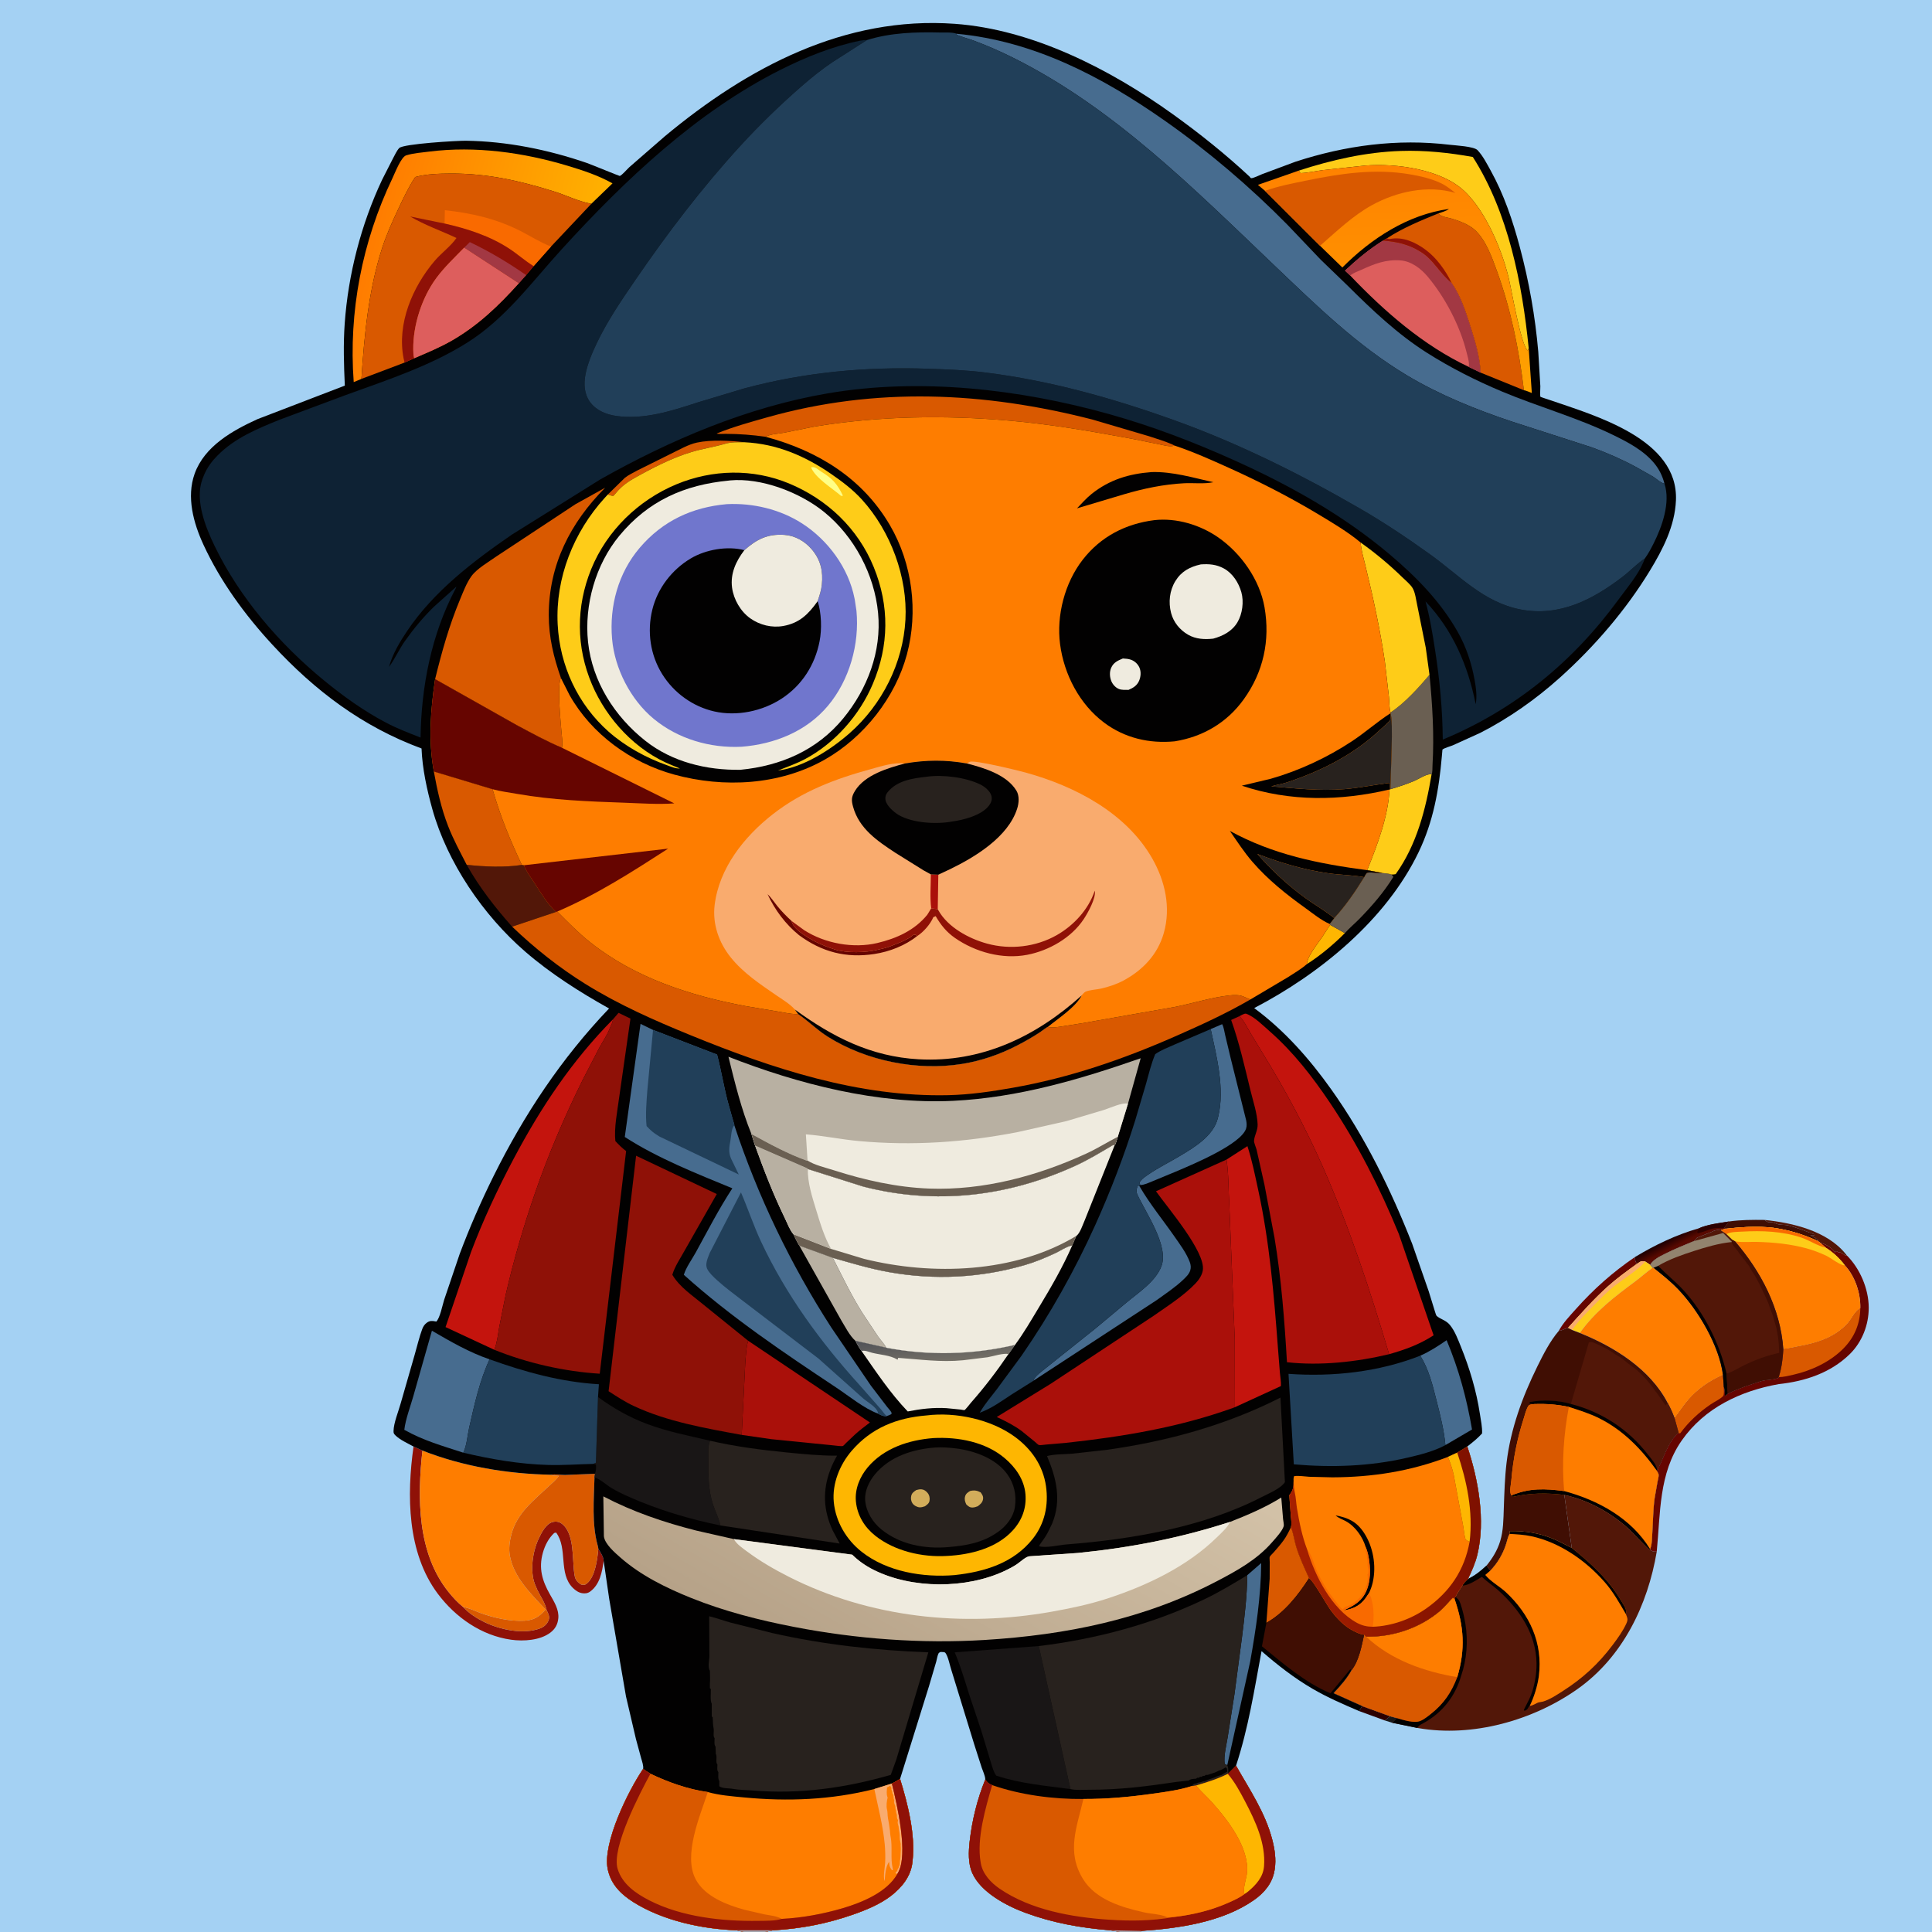 <svg version="1.1" xmlns="http://www.w3.org/2000/svg" style="display: block;" viewBox="0 0 2048 2048" width="1024" height="1024">
<defs>
	<linearGradient id="Gradient1" gradientUnits="userSpaceOnUse" x1="1772.96" y1="1322.83" x2="1768.84" y2="1314.78">
		<stop class="stop0" offset="0" stop-opacity="1" stop-color="rgb(88,9,0)"/>
		<stop class="stop1" offset="1" stop-opacity="1" stop-color="rgb(34,0,1)"/>
	</linearGradient>
	<linearGradient id="Gradient2" gradientUnits="userSpaceOnUse" x1="989.705" y1="1417.7" x2="991.694" y2="1442.22">
		<stop class="stop0" offset="0" stop-opacity="1" stop-color="rgb(83,84,88)"/>
		<stop class="stop1" offset="1" stop-opacity="1" stop-color="rgb(113,109,101)"/>
	</linearGradient>
	<linearGradient id="Gradient3" gradientUnits="userSpaceOnUse" x1="389.133" y1="264.366" x2="614.321" y2="319.441">
		<stop class="stop0" offset="0" stop-opacity="1" stop-color="rgb(255,124,0)"/>
		<stop class="stop1" offset="1" stop-opacity="1" stop-color="rgb(255,177,0)"/>
	</linearGradient>
	<linearGradient id="Gradient4" gradientUnits="userSpaceOnUse" x1="1474.66" y1="175.765" x2="1483.29" y2="417.906">
		<stop class="stop0" offset="0" stop-opacity="1" stop-color="rgb(255,130,0)"/>
		<stop class="stop1" offset="1" stop-opacity="1" stop-color="rgb(255,162,1)"/>
	</linearGradient>
	<linearGradient id="Gradient5" gradientUnits="userSpaceOnUse" x1="1567.24" y1="1634.58" x2="1368.33" y2="1635.95">
		<stop class="stop0" offset="0" stop-opacity="1" stop-color="rgb(126,17,0)"/>
		<stop class="stop1" offset="1" stop-opacity="1" stop-color="rgb(167,32,0)"/>
	</linearGradient>
	<linearGradient id="Gradient6" gradientUnits="userSpaceOnUse" x1="892.901" y1="1788.18" x2="1093.57" y2="1439.83">
		<stop class="stop0" offset="0" stop-opacity="1" stop-color="rgb(182,162,136)"/>
		<stop class="stop1" offset="1" stop-opacity="1" stop-color="rgb(211,194,168)"/>
	</linearGradient>
</defs>
<path transform="translate(0,0)" fill="rgb(164,209,243)" d="M 788.307 2048 L -0 2048 L 0 -0 L 2048 0 L 2048 2048 L 1209.15 2048 L 1187.29 2048 L 810.699 2048 L 788.307 2048 z"/>
<path transform="translate(0,0)" fill="rgb(25,22,22)" d="M 1467.92 1823.74 L 1473.73 1819.34 L 1480.78 1821.27 L 1475.77 1826.2 L 1467.92 1823.74 z"/>
<path transform="translate(0,0)" fill="rgb(44,0,0)" d="M 1443.97 1808.53 L 1473.73 1819.34 L 1467.92 1823.74 L 1440.69 1813.79 L 1443.97 1808.53 z"/>
<path transform="translate(0,0)" fill="rgb(82,23,8)" d="M 1870.51 1293.17 C 1900.1 1296.21 1936.76 1304.75 1956.51 1329.27 L 1957.61 1330.7 L 1955.64 1330.61 C 1953.96 1329.46 1952.05 1327.77 1949.99 1327.56 C 1948.42 1327.39 1949.44 1327.8 1947.69 1326.88 L 1946.66 1326.27 L 1945.25 1327.51 C 1940.93 1322.16 1935.77 1318.99 1929.19 1317.23 L 1926.74 1315.45 L 1927.3 1314.62 L 1926.5 1314 L 1923.99 1312.01 C 1921.83 1311.14 1921.08 1310.9 1919 1309.51 C 1921.03 1309.21 1920.32 1309.13 1922.15 1309.47 L 1923.34 1309.73 L 1923.57 1308.51 C 1914.13 1305.25 1905.33 1301.42 1895.56 1299.01 C 1891.54 1298.02 1886.44 1298.75 1882.73 1297.08 C 1879.68 1295.71 1878.54 1295.47 1875.17 1295.53 C 1873.26 1295.56 1872.06 1294.23 1870.51 1293.17 z"/>
<path transform="translate(0,0)" fill="rgb(64,14,3)" d="M 1832.88 1294.82 C 1845.49 1293 1857.82 1293.01 1870.51 1293.17 C 1872.06 1294.23 1873.26 1295.56 1875.17 1295.53 C 1878.54 1295.47 1879.68 1295.71 1882.73 1297.08 C 1886.44 1298.75 1891.54 1298.02 1895.56 1299.01 C 1905.33 1301.42 1914.13 1305.25 1923.57 1308.51 L 1923.34 1309.73 L 1922.15 1309.47 C 1920.32 1309.13 1921.03 1309.21 1919 1309.51 C 1921.08 1310.9 1921.83 1311.14 1923.99 1312.01 L 1926.5 1314 L 1927.3 1314.62 L 1926.74 1315.45 C 1913.36 1309.43 1901.4 1305.42 1887 1302.67 C 1869.18 1299.26 1849.62 1300.37 1831.65 1302.31 L 1827.58 1301.65 L 1832.88 1294.82 z"/>
<path transform="translate(0,0)" fill="rgb(102,5,0)" d="M 1733.02 1332.59 C 1733.26 1335.7 1733.32 1337.16 1735.24 1339.77 C 1724.84 1347.25 1714.51 1354.66 1704.94 1363.2 C 1689.52 1376.96 1675.95 1392.38 1662.12 1407.67 C 1659.34 1408.37 1657.36 1409.39 1654.73 1410.36 L 1652.32 1410.86 C 1656.76 1402.5 1663.99 1394.94 1670.27 1387.91 C 1689.39 1366.51 1709.21 1348.81 1733.02 1332.59 z"/>
<path transform="translate(0,0)" fill="url(#Gradient1)" d="M 1800.95 1302.04 C 1809.92 1297.9 1823.06 1296.43 1832.88 1294.82 L 1827.58 1301.65 L 1831.65 1302.31 C 1829.21 1302.79 1826.38 1303.03 1824.15 1304.11 C 1821.59 1303.85 1819.93 1303.55 1817.5 1304.51 L 1816.01 1305.02 L 1814.69 1305.72 L 1799 1312.01 L 1795.68 1315.6 C 1785.17 1319.99 1774.74 1324.14 1764.56 1329.3 C 1758.76 1332.24 1752.87 1335.1 1749.22 1340.7 L 1744.12 1337.3 C 1739.45 1336.27 1739.16 1337.32 1735.24 1339.77 C 1733.32 1337.16 1733.26 1335.7 1733.02 1332.59 C 1754.33 1319.68 1776.92 1308.86 1800.95 1302.04 z"/>
<path transform="translate(0,0)" fill="rgb(44,0,0)" d="M 1800.95 1302.04 C 1809.92 1297.9 1823.06 1296.43 1832.88 1294.82 L 1827.58 1301.65 C 1822.37 1301.65 1817.24 1301.4 1812.31 1303.33 C 1808.2 1304.93 1804.31 1306.21 1800 1307.14 L 1799 1306.25 L 1800.95 1302.04 z"/>
<path transform="translate(0,0)" fill="rgb(254,204,24)" d="M 1735.24 1339.77 C 1739.16 1337.32 1739.45 1336.27 1744.12 1337.3 L 1749.22 1340.7 L 1751.95 1343.82 C 1745.53 1348.27 1739.74 1353.63 1733.46 1358.31 C 1711.19 1374.89 1691.13 1390.11 1674.66 1413 L 1666.49 1409.82 L 1662.12 1407.67 C 1675.95 1392.38 1689.52 1376.96 1704.94 1363.2 C 1714.51 1354.66 1724.84 1347.25 1735.24 1339.77 z"/>
<path transform="translate(0,0)" fill="rgb(249,171,110)" d="M 1735.24 1339.77 C 1739.16 1337.32 1739.45 1336.27 1744.12 1337.3 C 1734.99 1347.28 1722.76 1354.48 1712.04 1362.69 C 1704.25 1368.66 1697.44 1375.84 1690.53 1382.78 C 1682.01 1391.36 1673.41 1399.85 1666.49 1409.82 L 1662.12 1407.67 C 1675.95 1392.38 1689.52 1376.96 1704.94 1363.2 C 1714.51 1354.66 1724.84 1347.25 1735.24 1339.77 z"/>
<path transform="translate(0,0)" fill="rgb(143,17,7)" d="M 438.366 1533.37 L 447.811 1537.64 C 442.308 1587.66 442.22 1646.11 475.36 1687.45 C 480.03 1693.28 485.118 1698.78 490.928 1703.48 C 496.7 1710.03 505.678 1715.7 513.519 1719.5 C 530.325 1727.65 555.006 1732.95 572.938 1725.99 C 576.569 1724.58 579.828 1721.7 581.316 1718.04 C 582.602 1714.88 582.196 1712.67 580.782 1709.64 C 580.069 1708.11 579.452 1706.99 579.057 1705.33 C 577.36 1698.17 572.692 1692.01 569.596 1685.36 L 566.883 1678.97 C 561.633 1664.59 564.671 1644.61 571.052 1631 C 573.877 1624.97 578.589 1615.55 585.582 1613.5 C 588.769 1612.56 592.242 1612.89 595 1614.81 C 609.922 1625.21 606.168 1654.75 609.209 1670.64 C 610.069 1675.13 612.4 1677.32 616.13 1679.73 C 619.274 1680 619.86 1680.48 622.37 1678.35 C 631.035 1671 633.263 1652.72 634.235 1641.83 C 636.45 1645.33 639.757 1650.3 639.915 1654.57 C 638.257 1666.41 635.892 1679.62 625.551 1687.15 C 622.995 1689.01 620.078 1689.37 617 1688.84 C 613.184 1688.17 610.055 1685.96 607.338 1683.3 C 591.646 1667.96 602.161 1641.57 589.5 1624.58 L 587.5 1625.02 C 581.533 1630.6 577.704 1638.09 575.486 1645.92 C 570.804 1662.46 574.743 1675.68 583.012 1690.22 C 587.394 1697.92 592.761 1706.36 591.816 1715.61 C 591.172 1721.91 588.591 1726.66 583.534 1730.55 C 572.656 1738.91 554.991 1740.03 541.713 1738.16 C 510.323 1733.74 482.879 1714.51 464.127 1689.5 C 431.428 1645.88 431.113 1584.81 438.366 1533.37 z"/>
<path transform="translate(0,0)" fill="rgb(102,5,0)" d="M 1929.19 1317.23 C 1935.77 1318.99 1940.93 1322.16 1945.25 1327.51 L 1946.66 1326.27 L 1947.69 1326.88 C 1949.44 1327.8 1948.42 1327.39 1949.99 1327.56 C 1952.05 1327.77 1953.96 1329.46 1955.64 1330.61 L 1957.61 1330.7 C 1971.66 1344.66 1980.85 1366.25 1980.93 1386.04 C 1981.01 1404.35 1973.91 1422.66 1960.73 1435.53 C 1940.33 1455.44 1913.31 1464.27 1885.56 1467.21 C 1845.12 1474.42 1806.96 1492.31 1782.77 1526.9 C 1758.23 1562 1760.22 1604.05 1756.22 1644.76 C 1752.91 1644.99 1751.87 1644.63 1749.02 1642.91 L 1749.2 1642.21 L 1749.75 1640.65 C 1751.33 1635.87 1751.21 1629.82 1751.54 1624.79 C 1752.33 1612.58 1752.32 1600.12 1754.02 1588 L 1757.11 1570.37 C 1757.44 1568.65 1758.55 1564.68 1758.22 1563 C 1757.98 1561.79 1756.67 1559.88 1756.09 1558.71 L 1756.85 1558.86 L 1757.29 1558.36 C 1757.8 1555.45 1759.69 1552.63 1760.87 1549.84 C 1764.93 1540.25 1770.43 1526.5 1778.27 1519.49 L 1779.49 1519.27 L 1775.06 1503.2 C 1780.13 1496.88 1784.35 1489.97 1789.71 1483.83 C 1800.08 1471.94 1812.13 1463.89 1826.41 1457.44 L 1827.31 1470.22 L 1827.67 1471.06 C 1828.54 1473.68 1828.37 1476.87 1828.5 1479.62 C 1829.59 1478.91 1830.58 1478.31 1831.51 1477.39 C 1842.73 1471.73 1854.14 1468.18 1866 1464.28 C 1872.62 1462.1 1879.05 1463.14 1885.35 1460.48 L 1885.49 1459.79 C 1888.63 1449.85 1889.85 1440.39 1890.37 1429.98 C 1895.62 1429.63 1900.85 1428.22 1906.04 1427.29 C 1925.52 1423.81 1944.12 1418.24 1958.1 1403.38 C 1962.35 1398.87 1965.62 1391.24 1970.37 1387.78 L 1972 1386.64 C 1972.38 1370.86 1966.51 1353 1955.61 1341.33 C 1950.39 1334.19 1942.7 1327.09 1935.15 1322.48 L 1929.19 1317.23 z"/>
<path transform="translate(0,0)" fill="rgb(217,89,0)" d="M 1775.06 1503.2 C 1780.13 1496.88 1784.35 1489.97 1789.71 1483.83 C 1800.08 1471.94 1812.13 1463.89 1826.41 1457.44 L 1827.31 1470.22 C 1827.31 1472.42 1827.94 1478.5 1826.55 1479.93 C 1823.19 1483.4 1817.48 1485.85 1813.42 1488.64 C 1800.91 1497.19 1790.19 1507.04 1781.16 1519.26 L 1779.49 1519.27 L 1775.06 1503.2 z"/>
<path transform="translate(0,0)" fill="rgb(217,89,0)" d="M 1890.37 1429.98 C 1895.62 1429.63 1900.85 1428.22 1906.04 1427.29 C 1925.52 1423.81 1944.12 1418.24 1958.1 1403.38 C 1962.35 1398.87 1965.62 1391.24 1970.37 1387.78 L 1972 1386.64 C 1971.84 1403.31 1965.76 1417.66 1954.06 1429.5 C 1940.06 1443.66 1920.08 1453 1900.84 1457.31 C 1895.9 1458.42 1890.55 1459.82 1885.49 1459.79 C 1888.63 1449.85 1889.85 1440.39 1890.37 1429.98 z"/>
<path transform="translate(0,0)" fill="rgb(217,89,0)" d="M 630.696 1562.26 L 630.192 1566.26 C 629.568 1589.21 627.277 1615.74 633.5 1637.92 C 633.636 1638.41 634.414 1641.52 634.235 1641.83 C 633.263 1652.72 631.035 1671 622.37 1678.35 C 619.86 1680.48 619.274 1680 616.13 1679.73 C 612.4 1677.32 610.069 1675.13 609.209 1670.64 C 606.168 1654.75 609.922 1625.21 595 1614.81 C 592.242 1612.89 588.769 1612.56 585.582 1613.5 C 578.589 1615.55 573.877 1624.97 571.052 1631 C 564.671 1644.61 561.633 1664.59 566.883 1678.97 L 569.596 1685.36 C 572.692 1692.01 577.36 1698.17 579.057 1705.33 C 579.452 1706.99 580.069 1708.11 580.782 1709.64 C 582.196 1712.67 582.602 1714.88 581.316 1718.04 C 579.828 1721.7 576.569 1724.58 572.938 1725.99 C 555.006 1732.95 530.325 1727.65 513.519 1719.5 C 505.678 1715.7 496.7 1710.03 490.928 1703.48 C 497.232 1704.42 503.056 1707.57 509.028 1709.74 C 523.382 1714.95 540.597 1718.91 555.909 1718.03 C 566.286 1717.43 571.563 1713.74 578.383 1706.23 C 563.105 1689.99 544.649 1672.06 540.483 1649.27 C 539.118 1641.81 540.161 1633.75 542.081 1626.49 C 548.076 1603.85 565.23 1590.96 581.343 1575.75 C 584.998 1572.3 589.58 1568.67 592.317 1564.5 L 586 1564.19 L 584.246 1563.28 C 588.506 1562.51 594.47 1563.52 599 1563.52 L 630.696 1562.26 z"/>
<path transform="translate(0,0)" fill="rgb(254,125,0)" d="M 1831.65 1302.31 C 1849.62 1300.37 1869.18 1299.26 1887 1302.67 C 1901.4 1305.42 1913.36 1309.43 1926.74 1315.45 L 1929.19 1317.23 L 1935.15 1322.48 C 1942.7 1327.09 1950.39 1334.19 1955.61 1341.33 C 1966.51 1353 1972.38 1370.86 1972 1386.64 L 1970.37 1387.78 C 1965.62 1391.24 1962.35 1398.87 1958.1 1403.38 C 1944.12 1418.24 1925.52 1423.81 1906.04 1427.29 C 1900.85 1428.22 1895.62 1429.63 1890.37 1429.98 C 1887.39 1387.14 1866.72 1347.91 1839.22 1315.88 L 1836.06 1314.15 L 1836.06 1313.93 L 1830.04 1308.14 L 1824.15 1304.11 C 1826.38 1303.03 1829.21 1302.79 1831.65 1302.31 z"/>
<path transform="translate(0,0)" fill="rgb(254,204,24)" d="M 1831.65 1302.31 C 1849.62 1300.37 1869.18 1299.26 1887 1302.67 C 1901.4 1305.42 1913.36 1309.43 1926.74 1315.45 L 1929.19 1317.23 L 1935.15 1322.48 C 1942.7 1327.09 1950.39 1334.19 1955.61 1341.33 C 1950.74 1341.55 1940.64 1333.27 1935.65 1330.99 C 1928.85 1327.88 1922.06 1325.21 1914.84 1323.27 C 1897.75 1318.66 1880.34 1316.94 1862.69 1316.47 C 1855.2 1316.27 1847.75 1317.13 1840.3 1316.05 L 1839.22 1315.88 L 1836.06 1314.15 L 1836.06 1313.93 L 1830.04 1308.14 L 1824.15 1304.11 C 1826.38 1303.03 1829.21 1302.79 1831.65 1302.31 z"/>
<path transform="translate(0,0)" fill="rgb(249,106,0)" d="M 1831.65 1302.31 C 1849.62 1300.37 1869.18 1299.26 1887 1302.67 C 1901.4 1305.42 1913.36 1309.43 1926.74 1315.45 L 1929.19 1317.23 L 1935.15 1322.48 C 1927 1320.92 1917.91 1314.69 1909.65 1311.92 C 1889.37 1305.14 1867.73 1304.38 1846.53 1305.58 C 1841.2 1305.88 1834.88 1305.7 1830.04 1308.14 L 1824.15 1304.11 C 1826.38 1303.03 1829.21 1302.79 1831.65 1302.31 z"/>
<path transform="translate(0,0)" fill="rgb(254,125,0)" d="M 1751.95 1343.82 L 1752.83 1343.83 C 1761.94 1351.14 1771.07 1358.37 1779.14 1366.85 C 1800.37 1389.15 1822.38 1426.36 1826.41 1457.44 C 1812.13 1463.89 1800.08 1471.94 1789.71 1483.83 C 1784.35 1489.97 1780.13 1496.88 1775.06 1503.2 C 1773.02 1497.57 1770.71 1492.45 1767.83 1487.2 C 1749.2 1451.28 1711.07 1427.59 1674.66 1413 C 1691.13 1390.11 1711.19 1374.89 1733.46 1358.31 C 1739.74 1353.63 1745.53 1348.27 1751.95 1343.82 z"/>
<path transform="translate(0,0)" fill="rgb(82,23,8)" d="M 1795.68 1315.6 L 1799 1312.01 L 1814.69 1305.72 L 1816.01 1305.02 L 1817.5 1304.51 C 1819.93 1303.55 1821.59 1303.85 1824.15 1304.11 L 1830.04 1308.14 L 1836.06 1313.93 L 1836.06 1314.15 L 1839.22 1315.88 C 1866.72 1347.91 1887.39 1387.14 1890.37 1429.98 C 1889.85 1440.39 1888.63 1449.85 1885.49 1459.79 L 1885.35 1460.48 C 1879.05 1463.14 1872.62 1462.1 1866 1464.28 C 1854.14 1468.18 1842.73 1471.73 1831.51 1477.39 C 1830.58 1478.31 1829.59 1478.91 1828.5 1479.62 C 1828.37 1476.87 1828.54 1473.68 1827.67 1471.06 L 1827.31 1470.22 L 1826.41 1457.44 C 1822.38 1426.36 1800.37 1389.15 1779.14 1366.85 C 1771.07 1358.37 1761.94 1351.14 1752.83 1343.83 L 1751.95 1343.82 L 1749.22 1340.7 C 1752.87 1335.1 1758.76 1332.24 1764.56 1329.3 C 1774.74 1324.14 1785.17 1319.99 1795.68 1315.6 z"/>
<path transform="translate(0,0)" fill="rgb(2,1,1)" d="M 1757.72 1341.82 L 1758.65 1342.8 C 1766.83 1351.24 1775.98 1358.4 1784.04 1367.1 C 1806.43 1391.3 1822.88 1424.11 1830.23 1456.12 L 1831.51 1477.39 C 1830.58 1478.31 1829.59 1478.91 1828.5 1479.62 C 1828.37 1476.87 1828.54 1473.68 1827.67 1471.06 L 1827.31 1470.22 L 1826.41 1457.44 C 1822.38 1426.36 1800.37 1389.15 1779.14 1366.85 C 1771.07 1358.37 1761.94 1351.14 1752.83 1343.83 L 1757.72 1341.82 z"/>
<path transform="translate(0,0)" fill="rgb(146,131,110)" d="M 1795.68 1315.6 L 1826.57 1307.03 L 1836.07 1316.56 L 1834.73 1316.7 C 1821.63 1318.13 1808.31 1322.03 1795.79 1326.06 C 1783.09 1330.15 1769.19 1335 1757.72 1341.82 L 1752.83 1343.83 L 1751.95 1343.82 L 1749.22 1340.7 C 1752.87 1335.1 1758.76 1332.24 1764.56 1329.3 C 1774.74 1324.14 1785.17 1319.99 1795.68 1315.6 z"/>
<path transform="translate(0,0)" fill="rgb(64,14,3)" d="M 1830.23 1456.12 C 1836.67 1454.22 1842.86 1450.12 1848.92 1447.17 C 1860.91 1441.34 1873.02 1436.92 1886.06 1434.08 C 1885.81 1427.92 1885.56 1422.09 1884.54 1416 C 1883.78 1411.47 1883.06 1406.84 1881.51 1402.5 C 1880.67 1400.14 1880.34 1397.78 1879.55 1395.43 L 1879.05 1393.99 C 1878.21 1391.24 1876.87 1388.77 1876.06 1385.99 C 1875.27 1383.25 1874.09 1380.17 1872.85 1377.59 L 1870.51 1372.5 L 1865.03 1361 L 1859.53 1351 C 1858.2 1348.86 1856.1 1346.21 1855.01 1343.99 C 1853.89 1341.7 1855.16 1343.22 1853.89 1341.69 C 1852.68 1340.25 1851.55 1339.02 1850.5 1337.44 L 1849.55 1336 L 1847.51 1333.5 C 1846.04 1331.23 1844.09 1329.5 1842.73 1327.25 C 1841.23 1324.76 1839.18 1322.84 1837.51 1320.5 C 1835.47 1317.65 1835.57 1317.53 1836.06 1314.15 L 1839.22 1315.88 C 1866.72 1347.91 1887.39 1387.14 1890.37 1429.98 C 1889.85 1440.39 1888.63 1449.85 1885.49 1459.79 L 1885.35 1460.48 C 1879.05 1463.14 1872.62 1462.1 1866 1464.28 C 1854.14 1468.18 1842.73 1471.73 1831.51 1477.39 L 1830.23 1456.12 z"/>
<path transform="translate(0,0)" fill="rgb(254,125,0)" d="M 447.811 1537.64 C 490.384 1554.51 538.559 1562.46 584.246 1563.28 L 586 1564.19 L 592.317 1564.5 C 589.58 1568.67 584.998 1572.3 581.343 1575.75 C 565.23 1590.96 548.076 1603.85 542.081 1626.49 C 540.161 1633.75 539.118 1641.81 540.483 1649.27 C 544.649 1672.06 563.105 1689.99 578.383 1706.23 C 571.563 1713.74 566.286 1717.43 555.909 1718.03 C 540.597 1718.91 523.382 1714.95 509.028 1709.74 C 503.056 1707.57 497.232 1704.42 490.928 1703.48 C 485.118 1698.78 480.03 1693.28 475.36 1687.45 C 442.22 1646.11 442.308 1587.66 447.811 1537.64 z"/>
<path transform="translate(0,0)" fill="rgb(64,14,3)" d="M 1652.32 1410.86 L 1654.73 1410.36 C 1657.36 1409.39 1659.34 1408.37 1662.12 1407.67 L 1666.49 1409.82 L 1674.66 1413 C 1711.07 1427.59 1749.2 1451.28 1767.83 1487.2 C 1770.71 1492.45 1773.02 1497.57 1775.06 1503.2 L 1779.49 1519.27 L 1778.27 1519.49 C 1770.43 1526.5 1764.93 1540.25 1760.87 1549.84 C 1759.69 1552.63 1757.8 1555.45 1757.29 1558.36 L 1756.85 1558.86 L 1756.09 1558.71 C 1756.67 1559.88 1757.98 1561.79 1758.22 1563 C 1758.55 1564.68 1757.44 1568.65 1757.11 1570.37 L 1754.02 1588 C 1752.32 1600.12 1752.33 1612.58 1751.54 1624.79 C 1751.21 1629.82 1751.33 1635.87 1749.75 1640.65 L 1749.2 1642.21 L 1749.02 1642.91 C 1747.89 1643.35 1729.86 1623.61 1726.02 1620.19 C 1706.68 1602.96 1683.58 1590.26 1658.24 1584.65 L 1666.12 1640.83 C 1658.9 1637.44 1652.18 1633.54 1644.74 1630.57 C 1630.25 1624.81 1616.02 1622.8 1600.55 1623.11 L 1600.18 1625.98 C 1598.12 1629.86 1597.47 1634.21 1596.03 1638.33 C 1592.54 1648.33 1587.14 1657.39 1579.75 1664.98 C 1578.23 1663.69 1576.97 1661.24 1575.81 1659.57 C 1582.18 1651.63 1587.2 1643.58 1590.22 1633.79 C 1593.73 1622.46 1593.68 1610.2 1594.11 1598.44 C 1594.69 1582.42 1595.12 1566.43 1597.03 1550.5 C 1601.34 1514.65 1613.77 1480.75 1629.66 1448.49 C 1635.89 1435.82 1643.1 1421.61 1652.32 1410.86 z"/>
<path transform="translate(0,0)" fill="rgb(82,23,8)" d="M 1665.2 1488.26 L 1684.24 1423.11 C 1686.82 1421.96 1688.42 1422.9 1691.01 1423.99 C 1698.07 1426.96 1705.81 1431.04 1712 1435.45 C 1713.47 1436.5 1714.91 1437.35 1716.5 1438.18 C 1718.27 1439.11 1719.46 1440.19 1721 1441.43 C 1723.89 1443.76 1726.9 1446.3 1729.95 1448.38 C 1738.32 1454.07 1749.09 1466.01 1754.58 1474.5 L 1756.58 1477 L 1765.6 1489.77 L 1767.83 1487.2 C 1770.71 1492.45 1773.02 1497.57 1775.06 1503.2 L 1779.49 1519.27 L 1778.27 1519.49 C 1770.43 1526.5 1764.93 1540.25 1760.87 1549.84 C 1759.69 1552.63 1757.8 1555.45 1757.29 1558.36 L 1756.85 1558.86 L 1756.09 1558.71 C 1739.84 1535.96 1720.63 1516.18 1695.37 1503.5 C 1685.02 1498.31 1674.03 1494.93 1663.05 1491.38 C 1650.81 1488.82 1639.56 1487.97 1627.04 1488.3 L 1621.17 1487.7 L 1621.5 1486.26 C 1634.07 1483.54 1652.78 1484.22 1665.2 1488.26 z"/>
<path transform="translate(0,0)" fill="rgb(2,1,1)" d="M 1627.04 1488.3 L 1621.17 1487.7 L 1621.5 1486.26 C 1634.07 1483.54 1652.78 1484.22 1665.2 1488.26 C 1698.02 1496.72 1726.24 1515.15 1746.93 1542 C 1750.73 1546.94 1756.07 1552.51 1756.85 1558.86 L 1756.09 1558.71 C 1739.84 1535.96 1720.63 1516.18 1695.37 1503.5 C 1685.02 1498.31 1674.03 1494.93 1663.05 1491.38 C 1650.81 1488.82 1639.56 1487.97 1627.04 1488.3 z"/>
<path transform="translate(0,0)" fill="rgb(254,125,0)" d="M 1627.04 1488.3 C 1639.56 1487.97 1650.81 1488.82 1663.05 1491.38 C 1674.03 1494.93 1685.02 1498.31 1695.37 1503.5 C 1720.63 1516.18 1739.84 1535.96 1756.09 1558.71 C 1756.67 1559.88 1757.98 1561.79 1758.22 1563 C 1758.55 1564.68 1757.44 1568.65 1757.11 1570.37 L 1754.02 1588 C 1752.32 1600.12 1752.33 1612.58 1751.54 1624.79 C 1751.21 1629.82 1751.33 1635.87 1749.75 1640.65 L 1749.2 1642.21 L 1749.02 1642.91 C 1747.89 1643.35 1729.86 1623.61 1726.02 1620.19 C 1706.68 1602.96 1683.58 1590.26 1658.24 1584.65 C 1638.78 1582.45 1622.72 1582.55 1603.53 1586.78 L 1602.16 1585.14 L 1601.44 1583.72 C 1600.14 1579.93 1601.71 1573.44 1602.05 1569.42 C 1603.93 1547.22 1608.15 1525.64 1614.97 1504.43 C 1616.4 1499.99 1617.64 1494.12 1620.23 1490.24 C 1621.37 1488.52 1625.03 1488.62 1627.04 1488.3 z"/>
<path transform="translate(0,0)" fill="rgb(2,1,1)" d="M 1602.16 1585.14 C 1621.59 1577.26 1637.36 1577.86 1658.06 1580.59 C 1693.96 1590.22 1729.29 1609.45 1749.2 1642.21 L 1749.02 1642.91 C 1747.89 1643.35 1729.86 1623.61 1726.02 1620.19 C 1706.68 1602.96 1683.58 1590.26 1658.24 1584.65 C 1638.78 1582.45 1622.72 1582.55 1603.53 1586.78 L 1602.16 1585.14 z"/>
<path transform="translate(0,0)" fill="rgb(217,89,0)" d="M 1627.04 1488.3 C 1639.56 1487.97 1650.81 1488.82 1663.05 1491.38 C 1657.53 1520.5 1655.42 1551.06 1658.06 1580.59 C 1637.36 1577.86 1621.59 1577.26 1602.16 1585.14 L 1601.44 1583.72 C 1600.14 1579.93 1601.71 1573.44 1602.05 1569.42 C 1603.93 1547.22 1608.15 1525.64 1614.97 1504.43 C 1616.4 1499.99 1617.64 1494.12 1620.23 1490.24 C 1621.37 1488.52 1625.03 1488.62 1627.04 1488.3 z"/>
<path transform="translate(0,0)" fill="rgb(82,23,8)" d="M 1658.24 1584.65 C 1683.58 1590.26 1706.68 1602.96 1726.02 1620.19 C 1729.86 1623.61 1747.89 1643.35 1749.02 1642.91 C 1751.87 1644.63 1752.91 1644.99 1756.22 1644.76 C 1746.71 1701.33 1720.25 1756.48 1672.31 1790.39 C 1625.2 1823.73 1560.88 1841.91 1503.36 1831.84 L 1502.21 1831.63 L 1475.77 1826.2 L 1480.78 1821.27 L 1473.73 1819.34 L 1443.97 1808.53 L 1413.59 1794.86 C 1420.36 1787.49 1426.98 1780.32 1431.98 1771.6 L 1432.69 1770.34 C 1440.6 1760.55 1443.3 1744.84 1446 1732.86 L 1448.19 1734.96 C 1476.4 1735.43 1505.05 1725.95 1526.78 1707.41 C 1531.63 1703.28 1535.53 1697.93 1540.19 1693.5 L 1541.89 1694.94 L 1542.79 1692.68 C 1544.82 1688.56 1547.62 1684.69 1550.09 1680.82 C 1551.62 1677.89 1553.79 1675.98 1556.15 1673.75 C 1563.73 1670.14 1569.72 1665.28 1575.81 1659.57 C 1576.97 1661.24 1578.23 1663.69 1579.75 1664.98 C 1587.14 1657.39 1592.54 1648.33 1596.03 1638.33 C 1597.47 1634.21 1598.12 1629.86 1600.18 1625.98 L 1600.55 1623.11 C 1616.02 1622.8 1630.25 1624.81 1644.74 1630.57 C 1652.18 1633.54 1658.9 1637.44 1666.12 1640.83 L 1658.24 1584.65 z"/>
<path transform="translate(0,0)" fill="rgb(2,1,1)" d="M 1542.79 1692.68 C 1545.68 1695.06 1546.97 1696.4 1548.16 1700 C 1550.54 1707.14 1552.15 1713.99 1553.38 1721.43 C 1556.35 1739.51 1554.88 1759.13 1548.87 1776.47 C 1542.52 1798.09 1529.35 1815.14 1509.5 1826.27 C 1506.97 1827.69 1504.87 1828.37 1503.03 1830.69 L 1502.21 1831.63 L 1475.77 1826.2 L 1480.78 1821.27 C 1487.29 1823.15 1498.81 1826.95 1505.35 1824.37 C 1509.48 1822.74 1513.54 1819.41 1517.02 1816.66 C 1530.77 1805.77 1538.55 1793.96 1544.76 1777.84 C 1553.55 1747.9 1551.9 1724.28 1541.89 1694.94 L 1542.79 1692.68 z"/>
<path transform="translate(0,0)" fill="rgb(2,1,1)" d="M 1556.15 1673.75 C 1563.73 1670.14 1569.72 1665.28 1575.81 1659.57 C 1576.97 1661.24 1578.23 1663.69 1579.75 1664.98 L 1574.51 1669.5 C 1579.7 1676.18 1589.75 1681.66 1596.2 1687.66 C 1621.53 1711.2 1635.69 1741.64 1631.26 1776.67 C 1629.98 1786.75 1626.08 1799.35 1621.56 1808.4 C 1620.38 1809.13 1620.98 1808.62 1619.93 1810.43 C 1618.71 1812.55 1618.11 1812.51 1616.01 1813.62 L 1615.39 1812.38 L 1620.99 1801.3 C 1626.28 1790.41 1629 1775.08 1628.79 1763 C 1628.26 1731.57 1610.37 1705.56 1587.73 1685.38 C 1582.26 1680.51 1576.21 1676.62 1570.84 1671.54 C 1565.34 1674.86 1557.82 1679.86 1551.42 1680.72 L 1550.09 1680.82 C 1551.62 1677.89 1553.79 1675.98 1556.15 1673.75 z"/>
<path transform="translate(0,0)" fill="rgb(217,89,0)" d="M 1448.19 1734.96 C 1476.4 1735.43 1505.05 1725.95 1526.78 1707.41 C 1531.63 1703.28 1535.53 1697.93 1540.19 1693.5 L 1541.89 1694.94 C 1551.9 1724.28 1553.55 1747.9 1544.76 1777.84 C 1538.55 1793.96 1530.77 1805.77 1517.02 1816.66 C 1513.54 1819.41 1509.48 1822.74 1505.35 1824.37 C 1498.81 1826.95 1487.29 1823.15 1480.78 1821.27 L 1473.73 1819.34 L 1443.97 1808.53 L 1413.59 1794.86 C 1420.36 1787.49 1426.98 1780.32 1431.98 1771.6 L 1432.69 1770.34 C 1440.6 1760.55 1443.3 1744.84 1446 1732.86 L 1448.19 1734.96 z"/>
<path transform="translate(0,0)" fill="rgb(254,125,0)" d="M 1448.19 1734.96 C 1476.4 1735.43 1505.05 1725.95 1526.78 1707.41 C 1531.63 1703.28 1535.53 1697.93 1540.19 1693.5 L 1541.89 1694.94 C 1551.9 1724.28 1553.55 1747.9 1544.76 1777.84 C 1509.67 1772.04 1474.5 1759.65 1448.19 1734.96 z"/>
<path transform="translate(0,0)" fill="rgb(254,125,0)" d="M 1600.18 1625.98 L 1600.55 1623.11 C 1616.02 1622.8 1630.25 1624.81 1644.74 1630.57 C 1652.18 1633.54 1658.9 1637.44 1666.12 1640.83 C 1686.78 1657.58 1704.84 1673.76 1718.53 1696.97 C 1720.2 1699.79 1723.41 1704.26 1723.7 1707.5 C 1723.85 1709.14 1723.73 1709.5 1723.52 1710.99 C 1725.1 1715.34 1726.03 1716.55 1724 1721 C 1720.37 1728.97 1714.71 1736.8 1709.47 1743.77 C 1694.29 1763.96 1677.65 1779.17 1656.43 1792.73 C 1650.24 1796.69 1642.58 1801.74 1635.5 1803.79 L 1631.63 1804.5 C 1630.04 1804.79 1628.92 1805.47 1627.52 1806.21 C 1625.87 1807.08 1623.41 1808.17 1621.56 1808.4 C 1626.08 1799.35 1629.98 1786.75 1631.26 1776.67 C 1635.69 1741.64 1621.53 1711.2 1596.2 1687.66 C 1589.75 1681.66 1579.7 1676.18 1574.51 1669.5 L 1579.75 1664.98 C 1587.14 1657.39 1592.54 1648.33 1596.03 1638.33 C 1597.47 1634.21 1598.12 1629.86 1600.18 1625.98 z"/>
<path transform="translate(0,0)" fill="rgb(2,1,1)" d="M 1600.18 1625.98 L 1600.55 1623.11 C 1616.02 1622.8 1630.25 1624.81 1644.74 1630.57 C 1652.18 1633.54 1658.9 1637.44 1666.12 1640.83 C 1686.78 1657.58 1704.84 1673.76 1718.53 1696.97 C 1720.2 1699.79 1723.41 1704.26 1723.7 1707.5 C 1723.85 1709.14 1723.73 1709.5 1723.52 1710.99 C 1716.5 1698.96 1709.93 1687.18 1700.65 1676.67 C 1680.64 1654.01 1653.36 1635 1623.43 1628.49 C 1615.8 1626.83 1607.96 1626.44 1600.18 1625.98 z"/>
<path transform="translate(0,0)" fill="rgb(2,1,1)" d="M 438.366 1533.37 C 432.249 1529.99 423.993 1526.39 419.067 1521.45 C 417.562 1519.95 417.129 1519.22 417.17 1517 C 417.335 1508.22 422.303 1496.45 424.717 1487.74 L 439.64 1435.82 C 442.24 1426.91 444.4 1417.41 447.63 1408.74 C 448.639 1406.03 450.186 1403.76 452.552 1402.06 C 455.537 1399.91 458.066 1400.04 461.547 1400.73 L 462.5 1400.93 C 466.472 1396.95 468.979 1383.66 470.774 1378 L 487.285 1329.24 C 497.757 1301.34 509.782 1273.75 523.023 1247.06 C 555.567 1181.47 594.98 1122.09 645.632 1069.03 C 614.358 1051.54 583.65 1032.09 556.51 1008.56 C 512.272 970.207 474.152 914.418 458.309 857.75 C 452.583 837.272 447.664 814.72 446.855 793.415 C 384.152 770.328 333.65 732.068 288.634 683.292 C 259.624 651.859 233.739 616.464 215.728 577.531 C 205.079 554.51 197.476 526.941 206.331 502.167 C 216.749 473.021 246.453 456.374 272.995 444.298 L 365.523 408.771 C 364.512 386.766 363.84 365.011 365.399 343 C 369.101 290.769 382.742 237.972 405.04 190.579 L 416.517 168.044 C 418.447 164.505 420.403 160.025 423.093 157.013 C 427.22 152.392 485.294 149.073 493.789 149.187 C 537.229 149.768 581.022 158.639 622 172.725 C 626.261 174.19 656.618 186.679 656.979 186.546 C 659.529 185.607 664.73 179.359 667.147 177.187 L 704.859 144.37 C 792.312 71.62 895.112 16.847 1012 25.235 C 1094.51 31.155 1176.95 73.487 1243.23 121.07 C 1271.47 141.342 1299.27 163.557 1324.67 187.282 C 1325.24 187.814 1325.59 188.85 1326.37 188.882 C 1328.66 188.974 1335.6 185.51 1337.9 184.6 L 1373.29 171.419 C 1426.27 154.128 1481.17 146.808 1536.65 153.452 C 1542.82 154.192 1562.47 155.127 1566.29 159.204 C 1571.91 165.211 1576.08 173.385 1580.04 180.53 C 1594.29 206.196 1603.57 233.868 1611.12 262.121 C 1620.85 298.54 1627.41 335.431 1630.64 373 L 1632.83 409.5 C 1632.88 411.144 1632.33 419.591 1632.92 420.612 C 1633.07 420.863 1641.98 423.732 1643.09 424.113 C 1691.25 440.736 1779.36 465.409 1776.57 530.46 C 1775.41 557.6 1762.76 582.253 1748.91 604.988 C 1723.4 646.838 1690.17 685.394 1653.77 718.13 C 1628.32 741.021 1599.54 761.364 1569 776.932 L 1540 790.081 C 1537.35 791.198 1531.1 792.861 1529.05 794.584 C 1528.99 794.632 1528.51 800.835 1528.46 801.359 C 1525.33 837.229 1519.5 870.688 1503.72 903.46 C 1469.2 975.146 1399.1 1032.37 1329.49 1068.61 C 1361.69 1092.4 1388.23 1122.53 1411.34 1155.04 C 1447.06 1205.29 1474.4 1261.11 1496.93 1318.37 L 1514.37 1368.45 L 1521.11 1390.27 C 1521.42 1391.15 1522.33 1394.42 1522.92 1394.93 C 1527.35 1398.76 1532.69 1399.31 1536.97 1404.53 C 1542.25 1410.96 1545.54 1419.95 1548.63 1427.59 C 1557.84 1450.33 1565.08 1474.54 1568.76 1498.83 C 1569.74 1505.34 1571.39 1513 1571.07 1519.52 C 1566.28 1524.77 1561.01 1528.98 1555.41 1533.33 C 1567.1 1568.37 1574.89 1611.66 1566.06 1648.11 C 1563.87 1657.13 1560.09 1665.39 1556.15 1673.75 C 1553.79 1675.98 1551.62 1677.89 1550.09 1680.82 C 1547.62 1684.69 1544.82 1688.56 1542.79 1692.68 L 1541.89 1694.94 L 1540.19 1693.5 C 1535.53 1697.93 1531.63 1703.28 1526.78 1707.41 C 1505.05 1725.95 1476.4 1735.43 1448.19 1734.96 L 1446 1732.86 C 1443.3 1744.84 1440.6 1760.55 1432.69 1770.34 L 1431.98 1771.6 C 1426.98 1780.32 1420.36 1787.49 1413.59 1794.86 L 1443.97 1808.53 L 1440.69 1813.79 C 1424.03 1806.69 1407.11 1799.34 1391.45 1790.21 C 1371.86 1778.79 1354.33 1765.11 1337.28 1750.26 C 1329.63 1791.44 1323.36 1831.71 1310.26 1871.66 C 1324.69 1897.19 1341.27 1921.45 1348.68 1950.24 C 1351.21 1960.05 1352.89 1970.93 1351.3 1981 L 1351.06 1982.62 C 1348.85 1996.31 1340.16 2006.52 1329.12 2014.24 C 1295.65 2037.62 1249.17 2044.26 1209.38 2046.86 L 1209.15 2048 L 1187.29 2048 L 810.699 2048 L 788.307 2048 L 780.41 2046.14 C 743.919 2044.91 702.521 2035.88 671.41 2016.32 C 658.116 2007.97 647.48 1997.31 644.229 1981.43 C 638.554 1953.72 665.996 1898.17 681.776 1875.06 C 682.231 1871.4 680.641 1867.32 679.666 1863.83 L 674.11 1843.38 L 663.584 1798.34 L 645.823 1695.15 L 639.915 1654.57 C 639.757 1650.3 636.45 1645.33 634.235 1641.83 C 634.414 1641.52 633.636 1638.41 633.5 1637.92 C 627.277 1615.74 629.568 1589.21 630.192 1566.26 L 630.696 1562.26 L 599 1563.52 C 594.47 1563.52 588.506 1562.51 584.246 1563.28 C 538.559 1562.46 490.384 1554.51 447.811 1537.64 L 438.366 1533.37 z"/>
<path transform="translate(0,0)" fill="rgb(254,182,1)" d="M 1410.09 980.45 L 1425.64 989.116 C 1413.97 1000.89 1399.32 1013.2 1385.28 1022.05 L 1385.35 1021.56 C 1386.1 1013.26 1397 1000.04 1401.66 993.173 C 1404.53 988.946 1406.98 984.515 1410.09 980.45 z"/>
<path transform="translate(0,0)" fill="rgb(217,89,0)" d="M 644.297 524.23 L 662.377 506.499 C 666.152 503.487 671.445 501.017 675.693 498.647 L 711.467 480.864 C 720.17 476.748 729.443 471.146 738.866 469.141 C 753.813 465.963 774.26 467.074 789.412 468.809 C 782.554 468.802 775.6 468.442 768.965 470.355 C 757.119 473.772 744.826 475.632 732.898 479.199 C 712.308 485.357 690.823 496.463 672.092 507.023 C 665.394 510.8 659.533 515.097 654.389 520.888 C 653.895 521.443 650.423 525.712 650 525.738 C 648.967 525.801 645.411 524.536 644.297 524.23 z"/>
<path transform="translate(0,0)" fill="rgb(106,95,82)" d="M 1446.09 929.819 C 1446.87 928.267 1447.52 926.933 1448.7 925.631 C 1450.46 923.696 1460.36 925.922 1463.56 925.633 L 1465.37 925.445 C 1468.7 925.743 1471.92 925.913 1475.11 927.015 L 1477.04 929.5 C 1467.04 945.737 1454.75 959.89 1441.5 973.535 C 1436.4 978.791 1430.45 983.657 1425.64 989.116 L 1410.09 980.45 L 1409.52 979.447 L 1414.37 973.215 C 1426.36 960.19 1436.88 944.89 1446.09 929.819 z"/>
<path transform="translate(0,0)" fill="rgb(71,108,143)" d="M 1322.15 1669.78 L 1336.95 1656.9 C 1336.62 1692.21 1331.46 1726.46 1325.28 1761.16 L 1300.95 1871.17 L 1298.23 1869.86 C 1297.05 1861.15 1300 1850.36 1301.39 1841.64 L 1308.63 1795.62 L 1316.59 1735.39 C 1319.3 1713.43 1321.98 1691.94 1322.15 1669.78 z"/>
<path transform="translate(0,0)" fill="rgb(217,89,0)" d="M 1368.42 1618.99 C 1371.2 1625.46 1371.97 1633.03 1374.08 1639.79 C 1377.7 1651.42 1382.69 1661.9 1387.64 1672.95 C 1375.89 1691.17 1361.59 1709.47 1342.42 1720.3 L 1345.89 1673.5 L 1345.97 1655.96 C 1345.96 1654.91 1345.6 1651.2 1345.91 1650.4 C 1346.38 1649.24 1349.25 1646.6 1350.18 1645.54 C 1353.7 1641.52 1357.24 1637.47 1360.41 1633.16 C 1363.65 1628.76 1366.04 1623.9 1368.42 1618.99 z"/>
<path transform="translate(0,0)" fill="rgb(184,176,162)" d="M 847.337 1320.45 L 882.841 1333.37 C 893.003 1353.2 902.395 1373.18 914.37 1392.05 L 930.547 1416.43 C 933.427 1420.5 937.18 1424.33 939.552 1428.65 L 906.774 1421.34 C 900.602 1415.86 896.048 1406.54 891.723 1399.51 L 847.337 1320.45 z"/>
<path transform="translate(0,0)" fill="rgb(71,108,143)" d="M 1505.56 1437.09 C 1515.59 1432.65 1524.45 1426.87 1533.47 1420.68 C 1546.47 1451.71 1554.72 1482.19 1560.42 1515.32 L 1532.19 1531.86 C 1530.69 1515.9 1526.79 1500.39 1522.84 1484.9 C 1518.59 1468.18 1514.75 1451.91 1505.56 1437.09 z"/>
<path transform="translate(0,0)" fill="rgb(82,23,8)" d="M 553.193 916.829 L 555.289 917.2 C 558.108 924.268 562.685 930.053 566.788 936.388 C 573.643 946.971 580.158 957.95 589.357 966.716 L 542.864 982.301 C 524.868 962.03 507.981 940.437 494.727 916.717 C 513.137 918.742 534.911 919.762 553.193 916.829 z"/>
<path transform="translate(0,0)" fill="rgb(254,204,24)" d="M 1473.9 836.538 C 1482.37 834.137 1490.49 831.368 1498.65 828.019 C 1503.61 825.981 1512.65 819.773 1517.56 820.744 C 1511.32 857.875 1501.83 895.479 1479.5 926.616 C 1477.89 926.928 1476.76 927.124 1475.11 927.015 C 1471.92 925.913 1468.7 925.743 1465.37 925.445 L 1449.29 922.405 C 1459.82 896.26 1471.68 865.254 1472.92 836.919 L 1473.9 836.538 z"/>
<path transform="translate(0,0)" fill="rgb(71,108,143)" d="M 1283.39 1090.88 L 1295.54 1085.66 C 1297.31 1088.97 1297.83 1093.4 1298.68 1097.04 L 1304.59 1121.85 L 1320.96 1187.5 C 1321.54 1190.4 1321.83 1193.53 1320.88 1196.39 C 1315.39 1213.03 1264.88 1234.01 1248.72 1240.98 L 1221.78 1252.15 C 1217.74 1253.76 1213.07 1256.12 1208.67 1256.21 L 1207.92 1253.49 C 1210.29 1249.49 1214.24 1247.1 1218.01 1244.54 C 1228.21 1237.63 1239.35 1232.12 1249.93 1225.83 C 1265.86 1216.36 1286.32 1204.28 1291 1185.13 L 1291.38 1183.5 C 1298.49 1154.39 1289.65 1119.65 1283.39 1090.88 z"/>
<path transform="translate(0,0)" fill="rgb(71,108,143)" d="M 1095.37 1463.7 C 1096.53 1458.97 1105.04 1453.21 1108.88 1449.98 L 1161.5 1407.99 L 1193.69 1381.12 C 1206.61 1370.29 1225.17 1358.43 1231.23 1342 C 1239.11 1320.63 1214.61 1285.73 1205.79 1266.53 C 1204.09 1262.85 1204.71 1260.63 1206.06 1257 L 1207.58 1256.82 L 1208.14 1257.82 C 1218.83 1276.26 1232.95 1293.45 1245.13 1310.97 C 1250.92 1319.31 1257.7 1328.34 1261.24 1337.88 C 1262.32 1340.79 1262.63 1343.72 1261.7 1346.71 C 1260.47 1350.66 1257.24 1353.72 1254.32 1356.5 C 1245.83 1364.6 1235.63 1371.31 1226.13 1378.19 L 1095.37 1463.7 z"/>
<path transform="translate(0,0)" fill="rgb(106,95,82)" d="M 1515.33 715.281 C 1518.42 747.053 1520.42 779.09 1518.53 811.017 C 1518.41 813.104 1518.59 819.455 1517.56 820.744 C 1512.65 819.773 1503.61 825.981 1498.65 828.019 C 1490.49 831.368 1482.37 834.137 1473.9 836.538 C 1473.9 823.018 1477.41 762.519 1473.85 756.127 L 1474.01 755.218 C 1488.87 745.57 1503.94 728.805 1515.33 715.281 z"/>
<path transform="translate(0,0)" fill="rgb(217,89,0)" d="M 459.871 817.821 L 522.145 836.6 C 530.08 864.492 540.736 890.666 553.193 916.829 C 534.911 919.762 513.137 918.742 494.727 916.717 C 487.74 903.064 480.58 889.991 474.993 875.618 C 467.719 856.91 463.482 837.509 459.871 817.821 z"/>
<path transform="translate(0,0)" fill="rgb(254,204,24)" d="M 1376.87 180.822 C 1412.02 169.408 1447.92 161.226 1485 160.007 C 1510.59 159.166 1536.09 161.87 1561.25 166.392 C 1598.9 225.337 1613.63 300.544 1620.5 369.188 L 1619.52 371.464 C 1612.66 367.831 1602.12 306.368 1599.31 294.751 C 1597.14 285.813 1594.34 276.811 1591.2 268.166 C 1583.09 245.877 1569.62 218.96 1552.23 202.521 C 1527.73 179.348 1479.89 172.989 1447.56 175.457 L 1402.5 180.301 C 1394.58 181.372 1386.48 183.25 1378.5 183.51 L 1376.87 180.822 z"/>
<path transform="translate(0,0)" fill="rgb(254,204,24)" d="M 1442.35 575.103 C 1457.83 586.07 1472.95 598.684 1486.52 611.945 C 1489.93 615.277 1495.08 619.422 1497.46 623.475 C 1500.25 628.232 1501.04 635.713 1502.24 641.155 L 1511.36 686.539 L 1515.33 715.281 C 1503.94 728.805 1488.87 745.57 1474.01 755.218 C 1472.57 750.18 1472.81 743.807 1472.29 738.511 L 1468.02 701.406 C 1462.95 666.893 1455.42 632.48 1447.14 598.611 C 1445.25 590.909 1442.87 583.028 1442.35 575.103 z"/>
<path transform="translate(0,0)" fill="rgb(71,108,143)" d="M 491.088 1539.9 C 469.154 1532.7 448.839 1527.11 428.58 1515.66 C 429.966 1504.23 434.846 1491.54 438.034 1480.38 L 457.856 1410.62 C 477.362 1421.96 497.498 1433.68 518.954 1440.93 C 508.279 1464.01 502.923 1488.88 497.313 1513.55 C 495.445 1521.76 494.827 1532.5 491.088 1539.9 z"/>
<path transform="translate(0,0)" fill="rgb(64,14,3)" d="M 1387.64 1672.95 C 1391.72 1674.73 1406.27 1700.98 1410.39 1706.59 C 1416.77 1715.29 1424.84 1723.87 1434.58 1728.78 C 1437.74 1730.38 1442.42 1732.71 1446 1732.86 C 1443.3 1744.84 1440.6 1760.55 1432.69 1770.34 L 1431.28 1769.56 L 1410.33 1794.91 C 1383.27 1783.6 1360.2 1763.41 1337.7 1745.15 L 1342.42 1720.3 C 1361.59 1709.47 1375.89 1691.17 1387.64 1672.95 z"/>
<path transform="translate(0,0)" fill="rgb(239,235,223)" d="M 906.774 1421.34 L 939.552 1428.65 C 984.406 1437.28 1031.53 1436.1 1075.98 1425.61 L 1069.04 1435.32 C 1056.7 1453.51 1043.67 1470.59 1029.12 1487.08 C 1027.96 1488.39 1023.56 1494.32 1022.25 1494.82 C 1022.08 1494.89 1018.77 1494.26 1018.31 1494.19 L 1003.23 1492.7 C 989.409 1491.87 975.779 1493.5 962.248 1496.2 C 943.801 1476.98 928.487 1453.93 913.277 1432.1 C 910.685 1428.66 908.715 1425.18 906.774 1421.34 z"/>
<path transform="translate(0,0)" fill="url(#Gradient2)" d="M 906.774 1421.34 L 939.552 1428.65 C 984.406 1437.28 1031.53 1436.1 1075.98 1425.61 L 1069.04 1435.32 C 1063.2 1434.17 1053.11 1437.68 1047 1438.72 L 1020.79 1441.94 C 997.165 1444.22 975.453 1441.04 952.057 1439.38 L 951.5 1441.38 L 950.75 1440.9 C 943.249 1436.56 932.901 1436.13 924.5 1434.02 C 920.801 1433.09 916.976 1431.13 913.277 1432.1 C 910.685 1428.66 908.715 1425.18 906.774 1421.34 z"/>
<path transform="translate(0,0)" fill="rgb(170,16,10)" d="M 793.088 1421.27 L 922.168 1507.9 C 916.85 1511.93 911.519 1515.95 906.557 1520.41 L 896.638 1529.81 C 896.198 1530.25 894.078 1532.61 893.716 1532.75 C 891.949 1533.42 884.613 1532.19 882.409 1532.05 L 817.608 1525.58 L 786.236 1521.05 L 790.021 1444.49 C 790.75 1436.9 790.813 1428.52 793.088 1421.27 z"/>
<path transform="translate(0,0)" fill="rgb(217,89,0)" d="M 811.559 463.002 C 797.54 460.984 783.63 459.947 769.473 459.897 C 767.997 459.892 760.449 460.272 759.73 459.546 C 776.998 452.506 795.264 447.485 813.194 442.417 C 928.149 409.927 1043.27 415.243 1158.2 444.787 L 1217.71 462.329 C 1225.96 465.084 1234.65 467.604 1242.61 471.069 L 1245.22 472.357 C 1240.2 473.964 1234.73 472.196 1229.7 471.174 L 1199.49 465.043 C 1156.53 457.108 1114.31 449.798 1070.74 445.968 C 1001.97 439.925 931.729 440.929 863.561 452.166 L 830.993 458.71 C 824.611 459.953 817.299 459.841 811.559 463.002 z"/>
<path transform="translate(0,0)" fill="rgb(221,94,93)" d="M 1465.91 255.127 C 1480.1 256.167 1492.88 258.91 1505.16 266.5 L 1506.45 267.274 C 1519.7 275.511 1526.6 290.475 1538.76 299.821 C 1547.84 312.865 1553.37 328.955 1558.11 344 C 1563.33 360.555 1568.7 377.59 1569.56 395.025 L 1556.85 388.883 C 1508.79 366.241 1467.63 330.242 1431.28 292.099 L 1425.75 286.865 C 1438.32 275.121 1451.31 264.282 1465.91 255.127 z"/>
<path transform="translate(0,0)" fill="rgb(162,56,67)" d="M 1465.91 255.127 C 1480.1 256.167 1492.88 258.91 1505.16 266.5 L 1506.45 267.274 C 1519.7 275.511 1526.6 290.475 1538.76 299.821 C 1547.84 312.865 1553.37 328.955 1558.11 344 C 1563.33 360.555 1568.7 377.59 1569.56 395.025 L 1556.85 388.883 L 1557.16 386.732 C 1557.27 382.621 1555.62 377.468 1554.62 373.455 C 1547.65 345.362 1531.92 315.25 1513.29 293.101 C 1506.16 284.63 1495.98 276.888 1484.59 276.041 C 1469.01 274.882 1456.82 279.685 1442.92 286.094 C 1438.92 287.942 1434.63 289.166 1431.28 292.099 L 1425.75 286.865 C 1438.32 275.121 1451.31 264.282 1465.91 255.127 z"/>
<path transform="translate(0,0)" fill="url(#Gradient3)" d="M 383.126 401.649 L 374.958 405.051 C 369.394 330.497 383.884 256.089 416.076 188.772 C 418.8 183.076 425.154 166.395 430.528 164.709 C 438.216 162.297 447.03 161.709 455 160.698 C 503.886 154.497 555.096 161.667 602 175.807 C 618.278 180.714 634.414 186.014 649.282 194.384 L 626.852 216.016 L 625.651 215.795 C 612.52 213.235 599.885 206.853 587.075 202.868 C 550.419 191.464 516.26 183.776 477.676 183.977 C 465.35 184.041 452.096 184.392 440.152 187.668 C 433.016 198.423 427.269 210.748 421.79 222.406 C 415.48 235.834 409.357 249.513 404.838 263.66 C 390.627 308.144 386.17 355.272 383.126 401.649 z"/>
<path transform="translate(0,0)" fill="rgb(217,89,0)" d="M 1470.21 252.613 C 1486.92 241.638 1506.22 233.737 1524.66 226.237 L 1525.82 227.364 C 1528.75 229.991 1534.56 230.517 1538.3 231.595 C 1546.49 233.957 1557.12 237.944 1563.5 243.811 C 1574.94 254.334 1581.44 272.504 1586.65 286.862 C 1601.63 328.113 1610.18 370.133 1615.4 413.653 L 1569.56 395.025 C 1568.7 377.59 1563.33 360.555 1558.11 344 C 1553.37 328.955 1547.84 312.865 1538.76 299.821 C 1526.6 290.475 1519.7 275.511 1506.45 267.274 L 1505.16 266.5 C 1492.88 258.91 1480.1 256.167 1465.91 255.127 L 1470.21 252.613 z"/>
<path transform="translate(0,0)" fill="rgb(143,17,7)" d="M 1465.91 255.127 L 1470.21 252.613 C 1471.98 253.279 1472.11 253.548 1474.04 253.209 C 1487.7 250.803 1500.65 256.951 1511.36 264.874 C 1522.92 273.423 1532.57 286.997 1538.76 299.821 C 1526.6 290.475 1519.7 275.511 1506.45 267.274 L 1505.16 266.5 C 1492.88 258.91 1480.1 256.167 1465.91 255.127 z"/>
<path transform="translate(0,0)" fill="rgb(196,20,13)" d="M 1300.17 1229.19 L 1322.32 1214.96 C 1327.28 1230.09 1330.34 1245.78 1333.73 1261.31 C 1345.74 1316.41 1350.45 1372.48 1354.64 1428.6 L 1356.77 1455.52 C 1357.14 1459.97 1358.11 1464.87 1357.8 1469.3 L 1309.05 1491.69 L 1308.89 1419.54 L 1303.19 1278.49 C 1302.11 1262.26 1302.62 1245.2 1300.17 1229.19 z"/>
<path transform="translate(0,0)" fill="rgb(25,22,22)" d="M 633.908 1480.92 C 650.288 1492.87 667.263 1502.53 686.33 1509.63 C 707.971 1517.68 730.427 1522 752.808 1527.26 C 750.168 1532.48 750.951 1540.52 750.927 1546.35 C 750.86 1562.66 750.627 1579.19 755.792 1594.86 C 758.223 1602.24 762.145 1609.48 763.677 1617.06 C 730.275 1610.18 698.15 1600.6 666.899 1586.8 C 660.446 1583.95 654.01 1580.82 647.953 1577.2 C 642.976 1574.23 635.551 1567.27 630.192 1566.26 L 630.696 1562.26 C 631.816 1558.76 632.084 1556.2 631.752 1552.54 L 629.002 1551.78 L 631.674 1550.5 L 633.908 1480.92 z"/>
<path transform="translate(0,0)" fill="rgb(40,34,30)" d="M 752.808 1527.26 C 779.128 1533.37 806.381 1536.93 833.254 1539.58 C 851.114 1541.34 869.38 1543.18 887.329 1543.07 C 875.939 1562.78 871.176 1584.41 877.018 1606.76 C 878.416 1612.11 880.321 1617.29 882.657 1622.29 L 890.067 1636.22 L 763.677 1617.06 C 762.145 1609.48 758.223 1602.24 755.792 1594.86 C 750.627 1579.19 750.86 1562.66 750.927 1546.35 C 750.951 1540.52 750.168 1532.48 752.808 1527.26 z"/>
<path transform="translate(0,0)" fill="rgb(25,22,22)" d="M 1134.73 1896.51 C 1107.91 1892.83 1081.97 1890.83 1056.02 1882.23 C 1052.91 1877.82 1051.29 1871.03 1049.68 1865.89 L 1040.01 1834 L 1027.68 1797.15 C 1022.79 1781.87 1018.34 1766.3 1012.03 1751.54 L 1101.16 1744.91 L 1134.73 1896.51 z"/>
<path transform="translate(0,0)" fill="rgb(33,63,89)" d="M 518.954 1440.93 C 556.55 1454.47 594.755 1464.99 634.861 1467.37 L 633.908 1480.92 L 631.674 1550.5 L 629.002 1551.78 C 612.962 1552.15 597.087 1553.36 581 1552.91 C 550.72 1552.06 520.504 1546.86 491.088 1539.9 C 494.827 1532.5 495.445 1521.76 497.313 1513.55 C 502.923 1488.88 508.279 1464.01 518.954 1440.93 z"/>
<path transform="translate(0,0)" fill="rgb(196,20,13)" d="M 649.796 1080.5 C 649.37 1083.12 648.967 1084.64 647.698 1087 C 647.057 1088.19 646.635 1089.41 646.142 1090.67 C 643.444 1097.54 639.069 1103.86 635.5 1110.32 L 618.041 1144 C 598.581 1183.32 581.311 1223.53 567.035 1265.04 C 554.837 1300.5 544.31 1336.43 535.945 1373 L 529.207 1406.86 C 527.818 1414.63 527.082 1422.7 524.234 1430.08 L 524.017 1430.84 L 472.3 1406.76 L 499.319 1327.18 C 512.159 1293.26 527.447 1260.58 544.4 1228.54 C 573.148 1174.22 606.367 1124.26 649.796 1080.5 z"/>
<path transform="translate(0,0)" fill="url(#Gradient4)" d="M 1376.87 180.822 L 1378.5 183.51 C 1386.48 183.25 1394.58 181.372 1402.5 180.301 L 1447.56 175.457 C 1479.89 172.989 1527.73 179.348 1552.23 202.521 C 1569.62 218.96 1583.09 245.877 1591.2 268.166 C 1594.34 276.811 1597.14 285.813 1599.31 294.751 C 1602.12 306.368 1612.66 367.831 1619.52 371.464 L 1620.5 369.188 L 1623.8 416.608 C 1621.37 415.732 1617.89 413.983 1615.4 413.653 C 1610.18 370.133 1601.63 328.113 1586.65 286.862 C 1581.44 272.504 1574.94 254.334 1563.5 243.811 C 1557.12 237.944 1546.49 233.957 1538.3 231.595 C 1534.56 230.517 1528.75 229.991 1525.82 227.364 L 1524.66 226.237 C 1528.22 224.941 1532.96 223.828 1535.94 221.489 C 1492.32 227.51 1453.52 252.838 1422.96 283.549 L 1399.28 260.533 L 1340.98 202.31 L 1333.43 195.958 L 1376.87 180.822 z"/>
<path transform="translate(0,0)" fill="rgb(217,89,0)" d="M 1340.98 202.31 C 1355.12 197.256 1369.93 194.44 1384.6 191.429 C 1421.2 183.923 1457.5 178.423 1494.67 184.814 C 1505.86 186.738 1517.31 189.338 1527.6 194.256 C 1533.15 196.908 1537.89 200.796 1542.75 204.514 C 1513.48 195.858 1480.71 202.991 1454.42 217.394 C 1434.1 228.532 1416.68 245.425 1399.28 260.533 L 1340.98 202.31 z"/>
<path transform="translate(0,0)" fill="rgb(33,63,89)" d="M 1532.19 1531.86 C 1520.15 1538.42 1505.3 1542.11 1492 1545.2 C 1452.36 1554.41 1411.96 1555.79 1371.5 1552.26 L 1365.87 1456.34 C 1412.98 1459.67 1461.46 1454.37 1505.56 1437.09 C 1514.75 1451.91 1518.59 1468.18 1522.84 1484.9 C 1526.79 1500.39 1530.69 1515.9 1532.19 1531.86 z"/>
<path transform="translate(0,0)" fill="rgb(196,20,13)" d="M 1313.92 1077.16 C 1315.71 1076.33 1319.25 1073.96 1321.07 1074.61 C 1329.67 1077.69 1339.2 1087.34 1346 1093.3 C 1371.04 1115.25 1391.5 1141.7 1410 1169.25 C 1438.97 1212.43 1463.1 1259.89 1482.8 1308 L 1519.68 1415.48 C 1504.55 1425.29 1489.69 1430.6 1472.52 1435.51 C 1452.69 1368.73 1430.28 1300.61 1402.18 1236.77 C 1383.9 1195.21 1361.44 1153.59 1337.59 1114.99 L 1324.84 1093.94 C 1321.36 1087.92 1318.71 1082.33 1313.92 1077.16 z"/>
<path transform="translate(0,0)" fill="rgb(239,235,223)" d="M 882.841 1333.37 C 902.445 1338.96 921.947 1344.85 942.044 1348.46 C 990.418 1357.15 1039.34 1354.74 1086.52 1340.98 C 1097.85 1337.67 1108.52 1333.16 1119.2 1328.17 C 1124.14 1325.87 1130.12 1321.63 1135.37 1320.49 L 1136.55 1320.34 C 1126.69 1343 1114.1 1364.65 1101.35 1385.78 C 1093.28 1399.16 1085.28 1413.05 1075.98 1425.61 C 1031.53 1436.1 984.406 1437.28 939.552 1428.65 C 937.18 1424.33 933.427 1420.5 930.547 1416.43 L 914.37 1392.05 C 902.395 1373.18 893.003 1353.2 882.841 1333.37 z"/>
<path transform="translate(0,0)" fill="rgb(254,204,24)" d="M 789.412 468.809 C 823.579 470.529 853.339 483.297 881.181 502.5 C 892.938 510.609 904.127 519.048 913.774 529.681 C 944.011 563.008 962.234 611.732 959.809 656.905 C 957.339 702.896 935.08 746.821 900.677 777.166 C 880.683 794.802 851.566 813.406 824.647 816.804 C 834.467 812.835 844.312 809.532 853.686 804.5 C 885.289 787.536 911.216 757.975 925.18 725.045 C 942.498 684.209 942.988 642.375 926.219 601.21 C 909.523 560.225 876.889 529.328 836.413 512.506 C 798.114 496.59 755.169 497.498 716.961 513.422 C 676.699 530.203 643.257 562.588 626.723 603.219 C 610.459 643.187 610.63 685.851 627.516 725.515 C 643.395 762.815 674.386 796.05 712.357 811.191 L 720.789 814.626 C 715.867 814.896 710.893 812.546 706.305 810.904 C 684.395 803.065 662.523 790.984 645.073 775.525 C 612.363 746.545 593.396 705.448 591.16 661.969 C 588.618 612.549 608.078 563.945 641.141 527.658 L 644.297 524.23 C 645.411 524.536 648.967 525.801 650 525.738 C 650.423 525.712 653.895 521.443 654.389 520.888 C 659.533 515.097 665.394 510.8 672.092 507.023 C 690.823 496.463 712.308 485.357 732.898 479.199 C 744.826 475.632 757.119 473.772 768.965 470.355 C 775.6 468.442 782.554 468.802 789.412 468.809 z"/>
<path transform="translate(0,0)" fill="rgb(255,255,134)" d="M 859.744 495.5 C 861.443 495.103 862.405 495.058 864.096 495.729 C 866.295 496.601 868.749 498.911 870.847 500.184 C 882.62 507.334 887.541 513.117 893.591 525.5 L 891.586 525.676 C 882.066 517.379 864.583 507.04 859.744 495.5 z"/>
<path transform="translate(0,0)" fill="rgb(217,89,0)" d="M 461.229 719.9 C 468.34 690.838 476.076 663.284 487.596 635.597 C 490.928 627.59 494.601 617.829 499.73 610.773 C 505.577 602.729 518.13 595.575 526.397 589.703 L 610.05 534.464 L 641.487 517.005 C 604.577 554.2 581.774 598.638 581.728 651.917 C 581.708 675.556 586.881 696.688 594.648 718.839 C 590.309 725.308 594.339 765.373 595.114 775.077 C 595.51 780.044 596.795 787.817 595.683 792.647 C 579.699 785.966 564.209 777.432 548.916 769.305 L 461.229 719.9 z"/>
<path transform="translate(0,0)" fill="rgb(164,209,243)" d="M 954.104 1885.73 L 984.767 1787.44 L 992.437 1761.44 C 993.105 1759.1 993.791 1754.46 994.983 1752.5 C 995.403 1751.81 996.328 1751.59 997 1751.14 C 998.503 1751.26 1001.35 1750.96 1002.24 1752.21 C 1005.23 1756.4 1006.76 1765.13 1008.45 1770.22 L 1032.91 1849.69 L 1040.68 1873.86 C 1041.94 1877.56 1044.39 1882.54 1044.44 1886.34 C 1035.95 1907 1030.4 1929.69 1027.89 1951.9 C 1026.66 1962.78 1026.1 1975.12 1030.59 1985.36 C 1039.59 2005.86 1066.72 2020.16 1086.68 2027.55 C 1115.83 2038.34 1145.5 2043.66 1176.42 2046.14 L 1187.29 2048 L 810.699 2048 L 819.582 2046.17 C 848.789 2044.61 876.563 2039.22 904.156 2029.57 C 918.047 2024.72 933.1 2018.55 944.806 2009.45 C 956.176 2000.6 965.481 1989.03 967.177 1974.3 L 967.367 1972.5 C 970.491 1944.62 962.307 1912.24 954.104 1885.73 z"/>
<path transform="translate(0,0)" fill="rgb(40,34,30)" d="M 1357.34 1481.52 L 1362.06 1571.13 C 1357.42 1578.13 1344.59 1583.24 1337.13 1587.09 C 1275.35 1619 1199.2 1631.78 1130.58 1637.15 C 1122.59 1637.78 1108.53 1641.31 1101.35 1639.02 L 1102.5 1636.95 C 1105.43 1633.02 1108.19 1629.19 1110.51 1624.85 L 1111.33 1623.28 L 1115.34 1614.99 C 1125.44 1590.29 1119.89 1567.08 1109.89 1543.47 C 1117.8 1541.35 1128.02 1541.66 1136.27 1540.99 L 1173.79 1536.8 C 1237.56 1527.85 1299.84 1510.71 1357.34 1481.52 z"/>
<path transform="translate(0,0)" fill="rgb(170,16,10)" d="M 1472.52 1435.51 C 1438.17 1443.73 1399.44 1447.97 1364.24 1444 C 1361.66 1399.93 1358.26 1355.58 1351.02 1312 L 1340.34 1255.65 L 1332.05 1218.79 C 1331.51 1216.57 1329.24 1211.43 1329.33 1209.44 C 1329.61 1203.54 1333.34 1198.61 1333.14 1191.92 C 1332.79 1180.47 1328.29 1167.16 1325.56 1155.96 C 1319.45 1130.93 1313.74 1105.5 1305.07 1081.21 L 1313.92 1077.16 C 1318.71 1082.33 1321.36 1087.92 1324.84 1093.94 L 1337.59 1114.99 C 1361.44 1153.59 1383.9 1195.21 1402.18 1236.77 C 1430.28 1300.61 1452.69 1368.73 1472.52 1435.51 z"/>
<path transform="translate(0,0)" fill="rgb(33,63,89)" d="M 1095.37 1463.7 L 1095.32 1463.79 L 1072.86 1477.87 C 1061.7 1485.18 1051.15 1493 1038.54 1497.57 L 1039.68 1495.71 C 1044.61 1487.49 1050.83 1480.31 1056.65 1472.72 L 1082.86 1437.12 C 1112.95 1393.68 1139.35 1346.63 1161.07 1298.48 C 1177.17 1262.79 1191.76 1224.89 1203.41 1187.5 L 1214.93 1148.54 C 1217.83 1138.12 1220.39 1127.41 1224.6 1117.42 C 1230.9 1113.04 1238.54 1110.21 1245.52 1107.08 L 1283.39 1090.88 C 1289.65 1119.65 1298.49 1154.39 1291.38 1183.5 L 1291 1185.13 C 1286.32 1204.28 1265.86 1216.36 1249.93 1225.83 C 1239.35 1232.12 1228.21 1237.63 1218.01 1244.54 C 1214.24 1247.1 1210.29 1249.49 1207.92 1253.49 L 1208.67 1256.21 L 1207.58 1256.82 L 1206.06 1257 C 1204.71 1260.63 1204.09 1262.85 1205.79 1266.53 C 1214.61 1285.73 1239.11 1320.63 1231.23 1342 C 1225.17 1358.43 1206.61 1370.29 1193.69 1381.12 L 1161.5 1407.99 L 1108.88 1449.98 C 1105.04 1453.21 1096.53 1458.97 1095.37 1463.7 z"/>
<path transform="translate(0,0)" fill="rgb(71,108,143)" d="M 1014.21 35.792 C 1095.85 43.505 1168.09 81.225 1234.25 127.607 C 1280.74 160.195 1324.88 197.813 1364.74 238.255 L 1399.87 275.137 L 1428.65 302.904 C 1454.55 328.668 1481.68 354.398 1512.68 374.005 C 1538 390.011 1564.45 403.402 1592.06 414.987 C 1630.85 431.262 1671.77 442.552 1709.62 460.929 C 1725.38 468.583 1742.1 477.29 1753.5 490.999 C 1758.83 497.411 1762.34 504.66 1764.41 512.717 C 1759.77 511.488 1756.39 507.804 1752.38 505.292 L 1733.84 494.81 C 1718.94 486.773 1703.01 479.833 1687.08 474.118 L 1602.15 446.721 C 1564.01 433.97 1525.51 418.381 1490.98 397.635 C 1438.25 365.954 1395.1 323.512 1350.87 281.365 C 1265.32 199.84 1180.34 114.043 1073.33 60.908 C 1060.17 54.373 1046.56 48.386 1032.78 43.264 C 1026.6 40.965 1020.06 39.399 1014 36.833 L 1014.21 35.792 z"/>
<path transform="translate(0,0)" fill="rgb(143,17,7)" d="M 786.236 1521.05 C 748.112 1514.1 707.237 1506.97 671.889 1490.44 C 662.449 1486.03 653.844 1480.39 645.133 1474.73 L 674.286 1225.13 L 759.818 1265.73 L 725.774 1325.59 C 721.19 1333.94 715.442 1342.15 712.684 1351.32 C 720.561 1364.47 733.54 1372.88 745.156 1382.54 L 793.088 1421.27 C 790.813 1428.52 790.75 1436.9 790.021 1444.49 L 786.236 1521.05 z"/>
<path transform="translate(0,0)" fill="rgb(239,235,223)" d="M 856.39 1239.24 L 915.236 1257.86 C 991.657 1277.44 1067.9 1268.59 1139.5 1235.98 C 1153.54 1229.59 1166.73 1221.58 1179.98 1213.72 L 1181.48 1214.26 L 1149.96 1293.29 C 1147.85 1297.94 1144.88 1307.48 1140.91 1310.14 L 1136.55 1320.34 L 1135.37 1320.49 C 1130.12 1321.63 1124.14 1325.87 1119.2 1328.17 C 1108.52 1333.16 1097.85 1337.67 1086.52 1340.98 C 1039.34 1354.74 990.418 1357.15 942.044 1348.46 C 921.947 1344.85 902.445 1338.96 882.841 1333.37 L 847.337 1320.45 C 844.873 1316.55 842.984 1312.51 841.046 1308.34 C 837.298 1304.09 834.572 1296.63 832.041 1291.42 C 819.833 1266.32 809.863 1240.59 800.406 1214.36 L 855.51 1238.38 L 856.39 1239.24 z"/>
<path transform="translate(0,0)" fill="rgb(106,95,82)" d="M 841.046 1308.34 L 880.99 1323.89 L 915.866 1334.44 C 988.367 1352.41 1075.45 1349.63 1140.91 1310.14 L 1136.55 1320.34 L 1135.37 1320.49 C 1130.12 1321.63 1124.14 1325.87 1119.2 1328.17 C 1108.52 1333.16 1097.85 1337.67 1086.52 1340.98 C 1039.34 1354.74 990.418 1357.15 942.044 1348.46 C 921.947 1344.85 902.445 1338.96 882.841 1333.37 L 847.337 1320.45 C 844.873 1316.55 842.984 1312.51 841.046 1308.34 z"/>
<path transform="translate(0,0)" fill="rgb(184,176,162)" d="M 800.406 1214.36 L 855.51 1238.38 L 856.39 1239.24 C 855.859 1253.21 861.074 1269.33 865.135 1282.55 C 869.418 1296.5 873.72 1311.18 880.99 1323.89 L 841.046 1308.34 C 837.298 1304.09 834.572 1296.63 832.041 1291.42 C 819.833 1266.32 809.863 1240.59 800.406 1214.36 z"/>
<path transform="translate(0,0)" fill="rgb(143,17,7)" d="M 649.796 1080.5 L 655.693 1073.66 L 668.312 1079.76 L 656.207 1164.24 C 654.384 1178.25 650.804 1195.6 652.31 1209.61 C 655.947 1213.45 659.438 1217.02 663.709 1220.18 L 635.743 1456.19 C 598.256 1453.86 558.877 1444.94 524.017 1430.84 L 524.234 1430.08 C 527.082 1422.7 527.818 1414.63 529.207 1406.86 L 535.945 1373 C 544.31 1336.43 554.837 1300.5 567.035 1265.04 C 581.311 1223.53 598.581 1183.32 618.041 1144 L 635.5 1110.32 C 639.069 1103.86 643.444 1097.54 646.142 1090.67 C 646.635 1089.41 647.057 1088.19 647.698 1087 C 648.967 1084.64 649.37 1083.12 649.796 1080.5 z"/>
<path transform="translate(0,0)" fill="rgb(254,125,0)" d="M 1544.71 1539.87 L 1555.41 1533.33 C 1567.1 1568.37 1574.89 1611.66 1566.06 1648.11 C 1563.87 1657.13 1560.09 1665.39 1556.15 1673.75 C 1553.79 1675.98 1551.62 1677.89 1550.09 1680.82 C 1547.62 1684.69 1544.82 1688.56 1542.79 1692.68 L 1541.89 1694.94 L 1540.19 1693.5 C 1535.53 1697.93 1531.63 1703.28 1526.78 1707.41 C 1505.05 1725.95 1476.4 1735.43 1448.19 1734.96 L 1446 1732.86 C 1442.42 1732.71 1437.74 1730.38 1434.58 1728.78 C 1424.84 1723.87 1416.77 1715.29 1410.39 1706.59 C 1406.27 1700.98 1391.72 1674.73 1387.64 1672.95 C 1382.69 1661.9 1377.7 1651.42 1374.08 1639.79 C 1371.97 1633.03 1371.2 1625.46 1368.42 1618.99 C 1369.47 1615.67 1368.65 1610.55 1368.33 1607.06 L 1366.7 1584.97 C 1371.01 1579.53 1371.25 1576.32 1371.25 1569.64 C 1371.11 1567.72 1371.18 1566.58 1371.85 1564.77 C 1376.82 1564.07 1382.78 1565.14 1387.83 1565.44 L 1412.21 1566.04 C 1454.87 1565.89 1494.94 1559.66 1534.9 1544.38 L 1544.71 1539.87 z"/>
<path transform="translate(0,0)" fill="rgb(2,1,1)" d="M 1447.67 1639.82 C 1444.36 1629.02 1436.55 1617.86 1426.48 1612.43 C 1422.61 1610.34 1419.09 1609.4 1415.75 1606.37 C 1429.22 1608.87 1438.08 1613.01 1445.84 1624.75 C 1455.69 1639.65 1459.09 1659.76 1455.23 1677.15 C 1454.32 1681.26 1452.96 1684.96 1451.17 1688.77 L 1447.54 1694.16 C 1441.52 1702.36 1433.98 1705.67 1424.21 1707.15 C 1431.75 1703.51 1438.86 1700.26 1444.2 1693.5 C 1452.52 1682.94 1453.26 1667.11 1451.37 1654.28 L 1451.1 1652.5 C 1450.41 1647.91 1449.42 1644.13 1447.67 1639.82 z"/>
<path transform="translate(0,0)" fill="rgb(249,106,0)" d="M 1447.67 1639.82 C 1449.42 1644.13 1450.41 1647.91 1451.1 1652.5 L 1451.37 1654.28 C 1453.26 1667.11 1452.52 1682.94 1444.2 1693.5 C 1438.86 1700.26 1431.75 1703.51 1424.21 1707.15 C 1433.98 1705.67 1441.52 1702.36 1447.54 1694.16 L 1451.17 1688.77 C 1456.42 1697.79 1456.89 1714.09 1455.15 1724.43 C 1448.9 1724.33 1443.77 1723.18 1438.25 1720.16 C 1411.76 1705.69 1393.9 1670.57 1385.67 1642.66 C 1390.68 1648.28 1392.61 1657.36 1395.59 1664.22 C 1401.03 1676.71 1408.43 1688.55 1417.05 1699.06 C 1419.01 1701.45 1420.82 1704.41 1423.51 1706 C 1424.57 1704.4 1425.22 1703.77 1427.01 1703.01 C 1429.86 1701.79 1432.89 1700.99 1435.36 1699.01 C 1440.78 1694.68 1446.01 1689.56 1447.92 1682.55 L 1448.25 1681.25 C 1449.26 1678.41 1448.84 1680.63 1449.28 1677.99 L 1449.5 1676.51 C 1449.85 1674.32 1450.08 1672.84 1449.77 1670.59 L 1449.51 1669 L 1450.5 1667.51 C 1450.56 1665.64 1450.8 1663.75 1450.13 1661.98 C 1449.52 1660.36 1449.63 1658.72 1449.76 1657 C 1449.97 1654.09 1448.91 1652.37 1448.93 1649.56 L 1449 1648 C 1447.36 1645.57 1447.8 1642.71 1447.67 1639.82 z"/>
<path transform="translate(0,0)" fill="url(#Gradient5)" d="M 1544.71 1539.87 L 1555.41 1533.33 C 1567.1 1568.37 1574.89 1611.66 1566.06 1648.11 C 1563.87 1657.13 1560.09 1665.39 1556.15 1673.75 C 1553.79 1675.98 1551.62 1677.89 1550.09 1680.82 C 1547.62 1684.69 1544.82 1688.56 1542.79 1692.68 L 1541.89 1694.94 L 1540.19 1693.5 C 1535.53 1697.93 1531.63 1703.28 1526.78 1707.41 C 1505.05 1725.95 1476.4 1735.43 1448.19 1734.96 L 1446 1732.86 C 1442.42 1732.71 1437.74 1730.38 1434.58 1728.78 C 1424.84 1723.87 1416.77 1715.29 1410.39 1706.59 C 1406.27 1700.98 1391.72 1674.73 1387.64 1672.95 C 1382.69 1661.9 1377.7 1651.42 1374.08 1639.79 C 1371.97 1633.03 1371.2 1625.46 1368.42 1618.99 C 1369.47 1615.67 1368.65 1610.55 1368.33 1607.06 L 1366.7 1584.97 C 1371.01 1579.53 1371.25 1576.32 1371.25 1569.64 C 1371.5 1573.93 1371.58 1578.18 1372.57 1582.37 C 1373.82 1587.65 1373.94 1593.46 1374.84 1598.86 C 1377.3 1613.75 1380.29 1628.5 1385.67 1642.66 C 1393.9 1670.57 1411.76 1705.69 1438.25 1720.16 C 1443.77 1723.18 1448.9 1724.33 1455.15 1724.43 C 1474.75 1723.82 1495.58 1716.5 1511.61 1705.25 C 1536.8 1687.57 1552.43 1664.55 1557.87 1634.19 L 1556.01 1633.59 C 1555.95 1633.57 1553.92 1632.23 1553.8 1632.06 C 1552.4 1629.91 1551.8 1621.69 1551.26 1618.9 L 1541.08 1563.86 C 1539.65 1557.08 1537.45 1550.8 1534.9 1544.38 L 1544.71 1539.87 z"/>
<path transform="translate(0,0)" fill="rgb(254,182,1)" d="M 1544.71 1539.87 C 1554.96 1569.89 1561.7 1602.44 1557.87 1634.19 L 1556.01 1633.59 C 1555.95 1633.57 1553.92 1632.23 1553.8 1632.06 C 1552.4 1629.91 1551.8 1621.69 1551.26 1618.9 L 1541.08 1563.86 C 1539.65 1557.08 1537.45 1550.8 1534.9 1544.38 L 1544.71 1539.87 z"/>
<path transform="translate(0,0)" fill="rgb(217,89,0)" d="M 383.126 401.649 C 386.17 355.272 390.627 308.144 404.838 263.66 C 409.357 249.513 415.48 235.834 421.79 222.406 C 427.269 210.748 433.016 198.423 440.152 187.668 C 452.096 184.392 465.35 184.041 477.676 183.977 C 516.26 183.776 550.419 191.464 587.075 202.868 C 599.885 206.853 612.52 213.235 625.651 215.795 L 626.852 216.016 L 584.086 261.35 L 565.655 282.124 L 557.709 291.587 L 549.923 300.309 C 528.4 324.177 506.822 345.019 478.688 361.161 C 465.991 368.445 452.44 373.998 439.022 379.776 L 428.85 384.359 L 383.126 401.649 z"/>
<path transform="translate(0,0)" fill="rgb(249,106,0)" d="M 471.275 236.968 L 471.565 222.813 C 499.92 225.947 525.586 231.7 551.163 244.582 C 561.923 250.001 572.88 257.101 584.086 261.35 L 565.655 282.124 C 556.694 276.647 548.778 269.482 539.981 263.699 C 519.284 250.096 495.26 242.39 471.275 236.968 z"/>
<path transform="translate(0,0)" fill="rgb(143,17,7)" d="M 428.85 384.359 L 427.83 379.897 C 420.549 343.17 437.353 303.971 460.799 276.478 C 467.829 268.234 477.86 261.015 483.887 252.272 C 467.475 244.53 450.452 238.724 434.763 229.459 L 471.275 236.968 C 495.26 242.39 519.284 250.096 539.981 263.699 C 548.778 269.482 556.694 276.647 565.655 282.124 L 557.709 291.587 L 549.923 300.309 L 492.015 262.56 C 482.075 272.809 471.279 282.968 462.755 294.435 C 447.291 315.239 437.823 344.4 438.06 370.339 C 438.089 373.479 438.223 376.733 439.022 379.776 L 428.85 384.359 z"/>
<path transform="translate(0,0)" fill="rgb(162,56,67)" d="M 492.015 262.56 L 498.01 256.629 C 519.637 266.97 537.947 277.992 557.709 291.587 L 549.923 300.309 L 492.015 262.56 z"/>
<path transform="translate(0,0)" fill="rgb(221,94,93)" d="M 492.015 262.56 L 549.923 300.309 C 528.4 324.177 506.822 345.019 478.688 361.161 C 465.991 368.445 452.44 373.998 439.022 379.776 C 438.223 376.733 438.089 373.479 438.06 370.339 C 437.823 344.4 447.291 315.239 462.755 294.435 C 471.279 282.968 482.075 272.809 492.015 262.56 z"/>
<path transform="translate(0,0)" fill="rgb(170,16,10)" d="M 1309.05 1491.69 L 1306.87 1492.5 C 1249.15 1513.25 1190.11 1522.93 1129.38 1529.55 L 1108.5 1531.32 C 1106.84 1531.43 1102.77 1532.19 1101.31 1531.79 C 1100.35 1531.52 1098.14 1529.26 1097.17 1528.47 L 1083.2 1517.09 C 1074.86 1510.89 1065.99 1506.47 1056.62 1502.08 L 1113.91 1466.79 L 1222.62 1394.98 C 1237.59 1384.47 1254.88 1373.56 1267.5 1360.25 C 1271.03 1356.52 1274.17 1351.79 1275.03 1346.62 C 1278.25 1327.16 1237.33 1279.77 1225.41 1262.81 L 1300.17 1229.19 C 1302.62 1245.2 1302.11 1262.26 1303.19 1278.49 L 1308.89 1419.54 L 1309.05 1491.69 z"/>
<path transform="translate(0,0)" fill="rgb(254,182,1)" d="M 982.21 1500.41 C 1013.07 1496.52 1050.58 1504.64 1075.71 1523.01 C 1093.26 1535.84 1105.67 1553.53 1108.79 1575.41 C 1111.64 1595.38 1107.56 1615.03 1094.85 1631.1 C 1074.41 1656.91 1043.75 1666.19 1012.24 1669.62 L 1012.04 1669.66 C 978.631 1672.45 940.318 1666.21 913.377 1644.94 C 897.166 1632.15 885.9 1613.14 883.862 1592.4 C 881.941 1572.85 890.206 1552.56 902.825 1537.9 C 923.793 1513.54 950.678 1502.96 982.21 1500.41 z"/>
<path transform="translate(0,0)" fill="rgb(2,1,1)" d="M 989.469 1524.42 C 1015.66 1523.06 1044.6 1528.39 1065.14 1545.8 C 1076.62 1555.54 1085.78 1568.58 1087.03 1584 C 1088.2 1598.46 1083.49 1611.3 1073.84 1622.02 C 1056.59 1641.2 1028.55 1648.18 1003.75 1649.36 C 977.808 1650.94 948.524 1644.34 927.877 1627.98 C 916.377 1618.86 908.686 1606.33 907.293 1591.53 C 906.052 1578.36 911.515 1565.29 919.876 1555.37 C 937.122 1534.92 963.663 1526.4 989.469 1524.42 z"/>
<path transform="translate(0,0)" fill="rgb(40,34,30)" d="M 991.244 1534.43 C 998.405 1533.99 1006.07 1534.48 1013.19 1535.37 C 1032.87 1537.81 1055.42 1545.9 1067.59 1562.48 C 1075.11 1572.71 1077.77 1585.17 1075.82 1597.66 C 1074.19 1608.13 1066.85 1617.57 1058.35 1623.59 L 1057.3 1624.32 C 1041.54 1635.39 1024.03 1638.45 1005.25 1639.98 C 980.414 1642.11 954.354 1637.41 934.52 1621.43 C 925.196 1613.91 918.139 1602.67 917.143 1590.59 C 916.321 1580.61 921.273 1570.3 927.545 1562.77 C 943.321 1543.81 967.514 1536.29 991.244 1534.43 z"/>
<path transform="translate(0,0)" fill="rgb(210,173,91)" d="M 1028.35 1580.5 C 1032.56 1579.49 1035.72 1579.93 1039.5 1581.95 C 1041.26 1584.39 1042.63 1586.29 1042.01 1589.5 C 1041.34 1592.93 1039.1 1594.64 1036.5 1596.68 C 1034.71 1597.36 1032.95 1597.97 1031 1598.03 C 1027.89 1598.14 1026.41 1596.67 1024.3 1594.74 C 1023.01 1591.94 1022.22 1589.61 1022.98 1586.5 C 1023.74 1583.38 1025.8 1582.06 1028.35 1580.5 z"/>
<path transform="translate(0,0)" fill="rgb(210,173,91)" d="M 971.297 1579.5 C 972.976 1578.99 975.248 1578.57 977 1578.76 C 979.727 1579.06 981.559 1580.52 983.268 1582.54 C 985.21 1584.83 985.876 1588.06 985.309 1591 C 984.77 1593.8 982.606 1595.14 980.5 1596.71 C 978.773 1597.26 976.841 1597.91 975 1597.85 C 972.213 1597.76 968.735 1595.84 967.202 1593.5 C 965.673 1591.16 965.29 1588.21 965.982 1585.5 C 966.759 1582.45 968.877 1581.19 971.297 1579.5 z"/>
<path transform="translate(0,0)" fill="rgb(217,89,0)" d="M 589.357 966.716 L 590.75 966.257 C 601.982 977.499 613.134 988.965 625.605 998.854 C 673.324 1036.7 731.385 1055.38 790.479 1066.52 L 824.496 1072.23 C 830.815 1073.21 837.593 1074.91 843.99 1074.94 L 845.961 1074.92 L 847.318 1075.85 C 857.698 1083.14 866.578 1092.06 877.479 1098.93 C 918.275 1124.64 972.093 1135.41 1019.7 1127.81 C 1040.43 1124.5 1059.97 1117.68 1078.61 1108.05 C 1086.69 1103.88 1094.66 1099.3 1102.27 1094.31 C 1103.44 1093.54 1110.06 1088.48 1110.92 1088.48 C 1115.54 1089.84 1120.43 1088.76 1125.09 1088.13 L 1147.14 1084.66 L 1245.88 1067.31 C 1264.64 1063.51 1283.82 1057.41 1302.81 1055.23 C 1307.81 1054.65 1313.56 1054.35 1318.23 1056.45 L 1325.42 1059.51 C 1300.33 1074.09 1273.44 1086.42 1246.87 1098.11 C 1190.49 1122.93 1134.28 1142.36 1073.44 1153.1 C 1051.08 1157.05 1028.23 1160.39 1005.48 1160.93 C 910.59 1163.15 818.77 1132.79 731.99 1097.34 C 693.765 1081.72 655.851 1064.99 620.696 1043.15 C 592.472 1025.62 566.876 1005.21 542.864 982.301 L 589.357 966.716 z"/>
<path transform="translate(0,0)" fill="rgb(71,108,143)" d="M 930.755 1498.5 C 915.797 1492.97 900.179 1480.02 886.827 1471.14 C 830.786 1433.9 775.077 1396.46 724.892 1351.36 C 727.189 1343.56 733.578 1334.85 737.553 1327.61 C 750.071 1304.81 762.07 1281.44 776.317 1259.66 C 738.158 1243.93 697.087 1227.75 662.292 1205.23 L 678.991 1085.35 L 692.242 1091.76 L 760.117 1117.9 C 764.982 1136.09 767.641 1154.97 772.964 1173.2 L 777.285 1188.46 C 777.514 1189.29 778.586 1192.11 778.442 1192.92 C 803.482 1268.41 838.109 1340.44 881.262 1407.29 L 923.128 1468.77 L 940.317 1491.27 C 941.266 1492.53 944.665 1496.11 945.01 1497.5 C 945.13 1497.99 944.997 1498.5 944.99 1499 C 943.301 1499.87 941.711 1500.53 939.903 1501.1 L 939.281 1501.36 C 935.807 1501.14 933.78 1500.17 930.755 1498.5 z"/>
<path transform="translate(0,0)" fill="rgb(33,63,89)" d="M 930.755 1498.5 L 930.606 1497.25 C 929.201 1491.47 919.259 1486.2 914.808 1482.21 L 867.577 1440.08 L 787.733 1379.16 C 778.406 1371.95 768.896 1365.05 760.166 1357.1 C 756.514 1353.77 751.786 1349.45 749.614 1345 C 747.333 1340.32 749.976 1334.23 751.7 1329.84 L 752.321 1328.23 L 785.45 1264 C 792.912 1281.26 798.729 1299.05 806.734 1316.15 C 833.156 1372.56 869.639 1422.39 911.385 1468.45 L 933.055 1493.04 C 935.354 1495.6 937.351 1498.91 939.903 1501.1 L 939.281 1501.36 C 935.807 1501.14 933.78 1500.17 930.755 1498.5 z"/>
<path transform="translate(0,0)" fill="rgb(33,63,89)" d="M 692.242 1091.76 L 760.117 1117.9 C 764.982 1136.09 767.641 1154.97 772.964 1173.2 L 777.285 1188.46 C 777.514 1189.29 778.586 1192.11 778.442 1192.92 C 775.087 1196 775.148 1204.96 774.212 1209.5 C 772.981 1215.47 772.245 1221.3 774.538 1227.12 L 775.111 1228.5 L 783.134 1245.03 L 699.161 1204.83 L 698 1204.11 C 692.837 1201.02 689.438 1198.08 685.41 1193.68 C 684.087 1181.43 685.304 1168.11 686.207 1155.84 L 692.242 1091.76 z"/>
<path transform="translate(0,0)" fill="rgb(40,34,30)" d="M 751.78 1713.31 C 759.379 1715.14 766.821 1717.88 774.36 1720 L 818.737 1731.12 C 873.325 1743.49 928.225 1749.41 984.076 1751.56 L 950.076 1865.39 L 944.255 1881.44 C 896.152 1895.31 847.677 1902.18 797.562 1897.96 C 790.912 1897.4 783.522 1897.53 777 1896.29 C 772.305 1895.4 766.232 1896.15 762.51 1893.5 L 762.51 1888 C 760.872 1885.54 761.51 1881.49 761.51 1878.5 C 759.736 1876.73 760.51 1873.01 760.51 1870.5 C 758.332 1868.32 760.284 1863.03 759.132 1859.98 C 758.544 1858.42 758.731 1859.32 758.723 1857.09 L 758.51 1851.5 C 756.827 1849.82 757.51 1845 757.51 1842.5 C 755.551 1840.54 757.112 1835.42 756.51 1832.5 C 755.672 1828.44 755.712 1824.64 755.51 1820.5 L 754.51 1819.5 L 754.51 1806 C 752.651 1803.21 753.66 1794.18 753.51 1790.5 L 752.51 1789.5 L 752.51 1784.5 C 752.983 1780.04 752.459 1775.56 752.51 1771 C 749.962 1767.18 752 1759.94 752 1755.5 L 751.78 1713.31 z"/>
<path transform="translate(0,0)" fill="rgb(40,34,30)" d="M 1322.15 1669.78 C 1321.98 1691.94 1319.3 1713.43 1316.59 1735.39 L 1308.63 1795.62 L 1301.39 1841.64 C 1300 1850.36 1297.05 1861.15 1298.23 1869.86 L 1300.95 1871.17 C 1302.33 1874.07 1302 1876.81 1302.03 1879.97 L 1301.5 1880.41 C 1290.66 1885.84 1279.48 1889.29 1267.88 1892.74 L 1262.96 1893.42 C 1264.44 1892.12 1265.17 1890.88 1267.16 1890.67 C 1270.12 1890.37 1266.8 1890.77 1270 1889.76 C 1271.62 1889.24 1272.25 1889.58 1274 1888.76 C 1275.47 1888.07 1276.08 1888.36 1277.5 1888 L 1279.01 1887.25 C 1282.73 1885.62 1286.35 1884.9 1290.01 1883.01 L 1294.13 1881.74 C 1295.52 1881.38 1294.59 1881.69 1296 1880.76 L 1301 1878 L 1300.5 1874.49 L 1299 1873.49 L 1297.66 1874.43 C 1295.71 1875.72 1294.13 1876.19 1291.99 1876.99 L 1288.72 1878.53 C 1286.98 1879.4 1288.47 1878.67 1286 1879.49 L 1284.75 1879.99 L 1283 1880.49 L 1281.75 1880.99 C 1279.73 1881.67 1280.2 1881.49 1278 1881.5 L 1277 1882.49 L 1275 1882.5 L 1274 1883.49 L 1272 1883.5 L 1271 1884.49 L 1269 1884.5 L 1268 1885.49 L 1266.61 1885.57 C 1264.33 1885.76 1261.65 1885.86 1260 1887.49 L 1258.61 1887.59 L 1247.5 1888.85 C 1216.18 1893.55 1186.14 1897.31 1154.38 1897.22 C 1148.37 1897.2 1140.56 1897.89 1134.73 1896.51 L 1101.16 1744.91 C 1162.09 1737.46 1222.45 1721.49 1277.83 1694.74 C 1293.18 1687.33 1307.59 1678.59 1322.15 1669.78 z"/>
<path transform="translate(0,0)" fill="rgb(184,176,162)" d="M 796.532 1202.06 C 785.866 1175.95 778.921 1147.59 772.187 1120.2 C 846.097 1149.15 930.492 1170.84 1010.4 1166.93 C 1079.24 1163.55 1144.53 1144.32 1209.16 1121.8 L 1195.73 1169.92 L 1184.9 1205.04 C 1184.07 1207.38 1182.98 1212.54 1181.48 1214.26 L 1179.98 1213.72 C 1166.73 1221.58 1153.54 1229.59 1139.5 1235.98 C 1067.9 1268.59 991.657 1277.44 915.236 1257.86 L 856.39 1239.24 L 855.51 1238.38 L 800.406 1214.36 L 796.532 1202.06 z"/>
<path transform="translate(0,0)" fill="rgb(239,235,223)" d="M 856.042 1230.23 L 854.259 1202.45 C 873 1203.88 891.557 1207.85 910.331 1209.56 C 967.481 1214.76 1022.72 1210.99 1079 1200.01 L 1130.42 1188.43 L 1170.43 1176.5 C 1176.96 1174.43 1189.5 1168.45 1195.73 1169.92 L 1184.9 1205.04 C 1184.07 1207.38 1182.98 1212.54 1181.48 1214.26 L 1179.98 1213.72 C 1166.73 1221.58 1153.54 1229.59 1139.5 1235.98 C 1067.9 1268.59 991.657 1277.44 915.236 1257.86 L 856.39 1239.24 L 855.51 1238.38 L 800.406 1214.36 L 796.532 1202.06 C 815.494 1212.48 834.744 1222.97 855.151 1230.33 L 856.042 1230.23 z"/>
<path transform="translate(0,0)" fill="rgb(106,95,82)" d="M 796.532 1202.06 C 815.494 1212.48 834.744 1222.97 855.151 1230.33 L 856.042 1230.23 C 863.32 1235.07 875.524 1237.84 884.06 1240.57 C 916.523 1250.99 950.835 1258.68 985 1259.93 C 1042.4 1262.03 1099.78 1246.64 1151.65 1222.77 C 1163.14 1217.49 1173.68 1210.79 1184.9 1205.04 C 1184.07 1207.38 1182.98 1212.54 1181.48 1214.26 L 1179.98 1213.72 C 1166.73 1221.58 1153.54 1229.59 1139.5 1235.98 C 1067.9 1268.59 991.657 1277.44 915.236 1257.86 L 856.39 1239.24 L 855.51 1238.38 L 800.406 1214.36 L 796.532 1202.06 z"/>
<path transform="translate(0,0)" fill="rgb(254,125,0)" d="M 681.776 1875.06 C 684.211 1877.08 686.731 1878.64 689.456 1880.24 C 708.308 1889.25 729.513 1896.83 750.314 1899.65 C 762.523 1903.11 775.886 1904.13 788.5 1905.33 C 835.406 1909.8 880.968 1907.97 926.824 1896.45 L 945.427 1890.62 C 948.413 1889.28 951.274 1887.38 954.104 1885.73 C 962.307 1912.24 970.491 1944.62 967.367 1972.5 L 967.177 1974.3 C 965.481 1989.03 956.176 2000.6 944.806 2009.45 C 933.1 2018.55 918.047 2024.72 904.156 2029.57 C 876.563 2039.22 848.789 2044.61 819.582 2046.17 L 810.699 2048 L 788.307 2048 L 780.41 2046.14 C 743.919 2044.91 702.521 2035.88 671.41 2016.32 C 658.116 2007.97 647.48 1997.31 644.229 1981.43 C 638.554 1953.72 665.996 1898.17 681.776 1875.06 z"/>
<path transform="translate(0,0)" fill="rgb(249,171,110)" d="M 945.427 1890.62 C 950.823 1912.36 963.349 1965.95 951.79 1985.47 L 951.289 1986.29 C 950.713 1986.4 950.125 1986.12 949.555 1985.98 L 949.51 1984.5 L 951 1983.5 L 951.755 1981 L 952.5 1980 L 953 1978.5 C 953.754 1976.54 953.756 1977.33 953.851 1975.74 L 954 1972.5 C 954.748 1968.99 954.616 1966.27 954.815 1962.7 C 954.904 1961.12 955.033 1959.65 954.878 1958.06 L 954.755 1957 C 954.839 1955.23 954.97 1954.77 954.5 1953 C 953.962 1950.98 953.694 1949.53 953.724 1947.44 C 953.747 1945.84 953.754 1944.62 953.5 1943 L 952.862 1939.22 L 952.5 1936 C 952.049 1933.91 951.325 1933.04 951.693 1930.78 L 952 1929.5 C 951.108 1927.98 950.724 1927.31 950.724 1925.5 C 950.724 1923.55 950.926 1924.49 950.393 1922.72 C 949.873 1921 950.037 1922.01 949.857 1920.18 L 949.755 1919 L 949.326 1917.67 L 949 1914.5 C 948.566 1912.93 947.712 1911.73 947.755 1910 L 948 1908.5 L 947.326 1906.67 L 947 1903 C 945.614 1898.91 946.193 1903.26 945.865 1900.17 L 945.755 1899 C 944.912 1896.3 944.925 1898.41 944.943 1896.07 C 944.955 1894.43 944.47 1894.29 943.5 1893 L 940.268 1894.77 C 940.101 1898.02 939.592 1901.39 940.588 1904.54 L 940.939 1905.55 C 939.955 1908.95 939.368 1914.74 940.291 1918.18 C 941.056 1921.03 940.696 1923.98 941.211 1926.88 L 942.453 1934.05 L 943 1938 C 943.57 1940.85 943.424 1943.76 944 1946.5 C 946.328 1957.55 943.681 1969.91 946.383 1980.91 L 946.745 1982.03 L 945.505 1982.49 C 943.65 1979.83 942.848 1978.57 942.625 1975.37 L 942.51 1973.5 C 938.64 1979.03 938.269 1987.57 937.788 1994.11 C 935.859 1989.32 938.026 1979.86 938.284 1974.5 C 938.591 1968.14 938.443 1961.52 937.869 1955.17 C 936.108 1935.7 930.822 1915.61 926.824 1896.45 L 945.427 1890.62 z"/>
<path transform="translate(0,0)" fill="rgb(217,89,0)" d="M 681.776 1875.06 C 684.211 1877.08 686.731 1878.64 689.456 1880.24 C 708.308 1889.25 729.513 1896.83 750.314 1899.65 C 742.134 1924.94 723.742 1966.68 737.606 1992.42 C 747.348 2010.5 770.567 2019.32 789.36 2024.46 L 810.71 2029.39 C 816.845 2030.51 823.225 2030.98 828.721 2034.1 C 850.323 2033.06 872.539 2028.88 893.264 2022.8 C 913.539 2016.84 940.607 2005.78 951.289 1986.29 L 951.79 1985.47 C 963.349 1965.95 950.823 1912.36 945.427 1890.62 C 948.413 1889.28 951.274 1887.38 954.104 1885.73 C 962.307 1912.24 970.491 1944.62 967.367 1972.5 L 967.177 1974.3 C 965.481 1989.03 956.176 2000.6 944.806 2009.45 C 933.1 2018.55 918.047 2024.72 904.156 2029.57 C 876.563 2039.22 848.789 2044.61 819.582 2046.17 L 810.699 2048 L 788.307 2048 L 780.41 2046.14 C 743.919 2044.91 702.521 2035.88 671.41 2016.32 C 658.116 2007.97 647.48 1997.31 644.229 1981.43 C 638.554 1953.72 665.996 1898.17 681.776 1875.06 z"/>
<path transform="translate(0,0)" fill="rgb(143,17,7)" d="M 681.776 1875.06 C 684.211 1877.08 686.731 1878.64 689.456 1880.24 C 678.561 1900.44 647.939 1958.69 654.698 1981.04 C 659.613 1997.28 674.12 2007.23 688.5 2014.58 C 722.783 2032.12 766.135 2036.83 804.147 2036.19 C 811.715 2036.06 821.453 2036.37 828.721 2034.1 C 850.323 2033.06 872.539 2028.88 893.264 2022.8 C 913.539 2016.84 940.607 2005.78 951.289 1986.29 L 951.79 1985.47 C 963.349 1965.95 950.823 1912.36 945.427 1890.62 C 948.413 1889.28 951.274 1887.38 954.104 1885.73 C 962.307 1912.24 970.491 1944.62 967.367 1972.5 L 967.177 1974.3 C 965.481 1989.03 956.176 2000.6 944.806 2009.45 C 933.1 2018.55 918.047 2024.72 904.156 2029.57 C 876.563 2039.22 848.789 2044.61 819.582 2046.17 L 810.699 2048 L 788.307 2048 L 780.41 2046.14 C 743.919 2044.91 702.521 2035.88 671.41 2016.32 C 658.116 2007.97 647.48 1997.31 644.229 1981.43 C 638.554 1953.72 665.996 1898.17 681.776 1875.06 z"/>
<path transform="translate(0,0)" fill="rgb(163,164,173)" d="M 780.41 2046.14 L 819.582 2046.17 L 810.699 2048 L 788.307 2048 L 780.41 2046.14 z"/>
<path transform="translate(0,0)" fill="rgb(217,89,0)" d="M 1310.26 1871.66 C 1324.69 1897.19 1341.27 1921.45 1348.68 1950.24 C 1351.21 1960.05 1352.89 1970.93 1351.3 1981 L 1351.06 1982.62 C 1348.85 1996.31 1340.16 2006.52 1329.12 2014.24 C 1295.65 2037.62 1249.17 2044.26 1209.38 2046.86 L 1209.15 2048 L 1187.29 2048 L 1176.42 2046.14 C 1145.5 2043.66 1115.83 2038.34 1086.68 2027.55 C 1066.72 2020.16 1039.59 2005.86 1030.59 1985.36 C 1026.1 1975.12 1026.66 1962.78 1027.89 1951.9 C 1030.4 1929.69 1035.95 1907 1044.44 1886.34 C 1046.73 1889.53 1048.08 1890.8 1051.74 1892.28 C 1081.75 1902.76 1116.7 1907.33 1148.46 1906.99 C 1173.01 1907.1 1197.17 1904.88 1221.45 1901.48 C 1235.15 1899.56 1249.76 1897.65 1262.96 1893.42 L 1267.88 1892.74 C 1279.48 1889.29 1290.66 1885.84 1301.5 1880.41 L 1302.03 1879.97 L 1310.26 1871.66 z"/>
<path transform="translate(0,0)" fill="rgb(143,17,7)" d="M 1310.26 1871.66 C 1324.69 1897.19 1341.27 1921.45 1348.68 1950.24 C 1351.21 1960.05 1352.89 1970.93 1351.3 1981 L 1351.06 1982.62 C 1348.85 1996.31 1340.16 2006.52 1329.12 2014.24 C 1295.65 2037.62 1249.17 2044.26 1209.38 2046.86 L 1209.15 2048 L 1187.29 2048 L 1176.42 2046.14 C 1145.5 2043.66 1115.83 2038.34 1086.68 2027.55 C 1066.72 2020.16 1039.59 2005.86 1030.59 1985.36 C 1026.1 1975.12 1026.66 1962.78 1027.89 1951.9 C 1030.4 1929.69 1035.95 1907 1044.44 1886.34 C 1046.73 1889.53 1048.08 1890.8 1051.74 1892.28 C 1044.8 1916.18 1035.11 1949.13 1039.5 1973.94 L 1039.73 1975.31 C 1041.73 1986.5 1050.38 1995.71 1059.5 2001.98 C 1092.53 2024.69 1136.44 2032.42 1175.71 2034.97 C 1198.76 2036.47 1220.81 2036.34 1243.66 2032.25 L 1244.29 2032.1 C 1263.88 2029.86 1283.97 2025.07 1302 2017.02 C 1307.92 2014.38 1314.01 2011.73 1319.18 2007.77 C 1317.04 2002.86 1321.3 1991.13 1321.86 1985.27 C 1324.38 1958.83 1301.5 1929.33 1284.94 1910.77 C 1279.64 1904.84 1273.58 1899.64 1268.51 1893.51 L 1267.88 1892.74 C 1279.48 1889.29 1290.66 1885.84 1301.5 1880.41 L 1302.03 1879.97 L 1310.26 1871.66 z"/>
<path transform="translate(0,0)" fill="rgb(163,164,173)" d="M 1176.42 2046.14 L 1209.38 2046.86 L 1209.15 2048 L 1187.29 2048 L 1176.42 2046.14 z"/>
<path transform="translate(0,0)" fill="rgb(254,182,1)" d="M 1301.5 1880.41 C 1308.89 1888.85 1314.71 1899.78 1319.9 1909.7 C 1330.85 1930.62 1341.8 1954 1339.93 1978.25 C 1339.05 1989.66 1331.59 1997.9 1323.25 2004.91 C 1321.95 2006.01 1320.64 2006.89 1319.18 2007.77 C 1317.04 2002.86 1321.3 1991.13 1321.86 1985.27 C 1324.38 1958.83 1301.5 1929.33 1284.94 1910.77 C 1279.64 1904.84 1273.58 1899.64 1268.51 1893.51 L 1267.88 1892.74 C 1279.48 1889.29 1290.66 1885.84 1301.5 1880.41 z"/>
<path transform="translate(0,0)" fill="rgb(254,125,0)" d="M 1267.88 1892.74 L 1268.51 1893.51 C 1273.58 1899.64 1279.64 1904.84 1284.94 1910.77 C 1301.5 1929.33 1324.38 1958.83 1321.86 1985.27 C 1321.3 1991.13 1317.04 2002.86 1319.18 2007.77 C 1314.01 2011.73 1307.92 2014.38 1302 2017.02 C 1283.97 2025.07 1263.88 2029.86 1244.29 2032.1 C 1242.41 2032 1243.18 2031.98 1241.5 2032.12 C 1239.86 2032.26 1238.08 2032.69 1236.54 2031.99 C 1230.08 2029.1 1219.82 2028.78 1212.66 2027.17 C 1189.22 2021.91 1161.46 2013.74 1148.03 1991.84 C 1130.14 1962.67 1141.59 1936.82 1148.46 1906.99 C 1173.01 1907.1 1197.17 1904.88 1221.45 1901.48 C 1235.15 1899.56 1249.76 1897.65 1262.96 1893.42 L 1267.88 1892.74 z"/>
<path transform="translate(0,0)" fill="url(#Gradient6)" d="M 1304.02 1613.25 C 1322.49 1605.97 1341.34 1598 1358.2 1587.42 L 1360.12 1610.35 C 1360.28 1612.06 1361.17 1616.15 1360.81 1617.67 C 1359.6 1622.7 1351.62 1631.25 1348.2 1635.15 C 1332.16 1653.48 1311.19 1665.06 1289.82 1676.21 C 1212.5 1716.56 1130.24 1733.1 1043.86 1738.42 C 976.749 1742.56 907.731 1737.39 841.798 1724.61 C 804.452 1717.38 768.009 1708.11 732.644 1693.9 C 706.259 1683.3 679.388 1670.1 657.865 1651.23 C 652.021 1646.1 640.907 1636.7 640.155 1628.41 L 639.561 1586.22 C 670.876 1602.62 703.835 1613.78 738.02 1622.46 L 777.915 1631.51 L 903.352 1648.01 C 910.059 1654.62 917.559 1659.83 925.975 1664.06 C 966.54 1684.46 1024.43 1684.49 1065.43 1665.04 C 1069.74 1663 1074.02 1660.75 1078 1658.1 C 1081.33 1655.89 1087.33 1650.12 1091.2 1649.73 L 1142.82 1646.19 C 1198.11 1640.68 1251.15 1630.38 1304.02 1613.25 z"/>
<path transform="translate(0,0)" fill="rgb(239,235,223)" d="M 777.915 1631.51 L 903.352 1648.01 C 910.059 1654.62 917.559 1659.83 925.975 1664.06 C 966.54 1684.46 1024.43 1684.49 1065.43 1665.04 C 1069.74 1663 1074.02 1660.75 1078 1658.1 C 1081.33 1655.89 1087.33 1650.12 1091.2 1649.73 L 1142.82 1646.19 C 1198.11 1640.68 1251.15 1630.38 1304.02 1613.25 C 1300.74 1619.71 1295.15 1624.54 1290.03 1629.55 C 1258.43 1660.55 1215.96 1680.69 1174.25 1694.38 C 1154.84 1700.74 1134.83 1704.9 1114.76 1708.48 C 1020.67 1725.28 921.986 1714.89 836.248 1671.48 C 820.738 1663.62 805.968 1655.07 791.995 1644.7 C 787.251 1641.17 780.777 1636.85 777.915 1631.51 z"/>
<path transform="translate(0,0)" fill="rgb(239,235,223)" d="M 772.686 509.418 L 773.637 509.275 C 806.862 506.098 848.099 521.98 873.691 542.8 C 905.562 568.727 926.943 608.979 930.808 649.814 C 934.669 690.607 919.498 730.37 893.813 761.595 C 866.067 795.325 827.524 811.869 784.864 816.012 C 749.112 816.553 712.723 807.851 684.234 785.381 C 651.555 759.606 627.794 722.428 623.344 680.5 C 619.188 641.338 631.357 598.343 656.607 567.83 C 687.215 530.842 725.587 513.876 772.686 509.418 z"/>
<path transform="translate(0,0)" fill="rgb(112,118,205)" d="M 770.57 534.405 C 798.186 533.081 826.848 539.807 850.297 554.896 C 877.739 572.555 899.43 602.016 905.789 634.146 L 906.147 636 L 907.876 647.433 C 911.243 682.653 900.508 720.982 877.565 748.262 C 854.727 775.419 820.948 788.8 786.247 791.568 C 752.96 793.275 718.81 783.397 692.914 761.96 C 668.528 741.774 651.565 708.85 648.825 677.258 C 645.819 642.607 655.335 607.49 678.008 580.818 C 702.324 552.214 733.664 537.638 770.57 534.405 z"/>
<path transform="translate(0,0)" fill="rgb(2,1,1)" d="M 789.055 583.187 C 802.168 571.644 813.628 565.78 831.5 566.999 C 842.8 567.77 853.194 573.744 860.473 582.317 C 869.975 593.509 872.705 605.637 871.175 619.9 C 870.49 626.288 868.691 631.257 866.752 637.238 C 870.802 649.759 871.294 666.988 868.778 679.847 C 863.887 704.846 850.158 726.438 828.68 740.5 C 808.217 753.898 781.194 759.59 757.219 754.166 C 734.34 748.991 714.269 734.438 701.913 714.535 C 689.272 694.175 685.783 669.4 691.508 646.178 C 697.097 623.511 712.235 603.89 732.229 591.972 C 748.169 582.471 771.034 578.514 789.055 583.187 z"/>
<path transform="translate(0,0)" fill="rgb(239,235,223)" d="M 789.055 583.187 C 802.168 571.644 813.628 565.78 831.5 566.999 C 842.8 567.77 853.194 573.744 860.473 582.317 C 869.975 593.509 872.705 605.637 871.175 619.9 C 870.49 626.288 868.691 631.257 866.752 637.238 L 866.417 637.748 C 856.757 651.26 847.312 660.477 830.461 663.543 C 818.276 665.761 805.483 662.633 795.388 655.516 C 785.065 648.238 777.692 635.439 776.021 623 C 774.002 607.972 780.233 594.762 789.055 583.187 z"/>
<path transform="translate(0,0)" fill="rgb(14,34,52)" d="M 1743.65 591.972 L 1742.12 595.768 C 1736.16 609.895 1724.93 622.882 1715.94 635.197 C 1667.22 701.888 1605.79 752.196 1529.4 784 C 1529.14 752.33 1526.17 720.832 1521.31 689.549 C 1518.58 671.961 1515.81 654.728 1511.12 637.535 C 1540.15 668.092 1556.16 705.689 1564.3 746.506 C 1565.88 737.986 1564.62 728.932 1563.08 720.5 C 1559.78 702.462 1554.19 685.607 1545.12 669.625 C 1527.01 637.698 1501.34 611.542 1473.52 588.009 C 1424.13 546.23 1367.43 514.509 1308.62 488.035 C 1265.29 468.526 1221.52 451.785 1175.73 438.962 C 1080.84 412.389 975.226 400.27 877.5 416.96 C 792.615 431.457 710.865 466.12 636.239 508.251 L 542.609 566.723 C 501.369 595.127 459.789 626.869 431.587 668.886 C 423.668 680.684 416.16 693.185 412.358 706.972 C 418.682 698.368 423.081 688.2 429.344 679.369 C 438.541 666.404 448.839 653.976 460.249 642.904 L 483.721 621.913 C 483.243 623.524 483.517 622.889 482.738 624.367 C 457.282 672.663 446.611 727.639 445.782 781.83 C 433.224 776.924 420.95 772.245 409 765.945 C 385.451 753.532 363.714 737.901 343.176 721.047 C 296.27 682.555 253.962 633.566 227.448 578.662 C 217.873 558.836 206.47 530.378 214.435 508.309 L 214.928 507 C 216.528 502.634 218.453 498.527 220.982 494.607 L 222.868 491.842 C 225.189 488.606 227.813 485.681 230.601 482.844 C 248.881 464.237 273.132 454.309 296.89 444.734 L 366.773 418.666 C 410.34 402.874 455.393 388.188 494.873 363.47 C 535.705 337.907 563.658 299.054 595.673 263.963 C 662.511 190.704 738.466 118.574 827.849 73.748 C 854.364 60.45 882.842 48.997 912.018 43.057 C 914.436 42.564 916.526 42.444 918.983 42.485 L 882.241 66.005 C 870.795 73.754 859.816 82.585 849.422 91.671 C 826.935 111.33 805.254 132.297 785.079 154.331 C 744.003 199.191 707.585 247.046 673.239 297.185 C 658.541 318.641 643.687 340.467 632.487 364.004 C 627.565 374.346 622.627 385.992 620.56 397.262 C 618.757 407.093 619.251 417.46 625.22 425.836 C 631.703 434.934 642.235 439.31 653.023 440.889 C 682.476 445.198 712.221 435.52 739.871 426.5 L 789.141 411.671 C 853.481 394.456 918.094 388.577 984.613 390.893 C 1004.36 391.581 1024.32 392.381 1043.93 394.799 C 1112.21 403.216 1178.98 421.913 1243.6 445.046 C 1312.53 469.725 1377.72 502.198 1441.08 538.75 C 1466.68 553.519 1491.62 570.208 1515.63 587.407 C 1546.82 609.739 1572.45 638.399 1611.66 646.032 C 1652.99 654.078 1688.29 635.703 1720.23 611.249 C 1728.18 605.166 1735.31 597.348 1743.65 591.972 z"/>
<path transform="translate(0,0)" fill="rgb(33,63,89)" d="M 918.983 42.485 C 943.546 34.672 970.807 33.818 996.414 34.452 C 1001.97 34.59 1008.94 33.943 1014.21 35.792 L 1014 36.833 C 1020.06 39.399 1026.6 40.965 1032.78 43.264 C 1046.56 48.386 1060.17 54.373 1073.33 60.908 C 1180.34 114.043 1265.32 199.84 1350.87 281.365 C 1395.1 323.512 1438.25 365.954 1490.98 397.635 C 1525.51 418.381 1564.01 433.97 1602.15 446.721 L 1687.08 474.118 C 1703.01 479.833 1718.94 486.773 1733.84 494.81 L 1752.38 505.292 C 1756.39 507.804 1759.77 511.488 1764.41 512.717 C 1771 532.652 1761.87 558.297 1752.87 576.104 C 1750.11 581.573 1747.24 586.998 1743.65 591.972 C 1735.31 597.348 1728.18 605.166 1720.23 611.249 C 1688.29 635.703 1652.99 654.078 1611.66 646.032 C 1572.45 638.399 1546.82 609.739 1515.63 587.407 C 1491.62 570.208 1466.68 553.519 1441.08 538.75 C 1377.72 502.198 1312.53 469.725 1243.6 445.046 C 1178.98 421.913 1112.21 403.216 1043.93 394.799 C 1024.32 392.381 1004.36 391.581 984.613 390.893 C 918.094 388.577 853.481 394.456 789.141 411.671 L 739.871 426.5 C 712.221 435.52 682.476 445.198 653.023 440.889 C 642.235 439.31 631.703 434.934 625.22 425.836 C 619.251 417.46 618.757 407.093 620.56 397.262 C 622.627 385.992 627.565 374.346 632.487 364.004 C 643.687 340.467 658.541 318.641 673.239 297.185 C 707.585 247.046 744.003 199.191 785.079 154.331 C 805.254 132.297 826.935 111.33 849.422 91.671 C 859.816 82.585 870.795 73.754 882.241 66.005 L 918.983 42.485 z"/>
<path transform="translate(0,0)" fill="rgb(254,125,0)" d="M 811.559 463.002 C 817.299 459.841 824.611 459.953 830.993 458.71 L 863.561 452.166 C 931.729 440.929 1001.97 439.925 1070.74 445.968 C 1114.31 449.798 1156.53 457.108 1199.49 465.043 L 1229.7 471.174 C 1234.73 472.196 1240.2 473.964 1245.22 472.357 C 1265.09 479.029 1284.21 487.567 1303.28 496.2 C 1335.63 510.843 1366.98 526.833 1397.43 545.13 C 1412.44 554.154 1428.86 563.877 1442.35 575.103 C 1442.87 583.028 1445.25 590.909 1447.14 598.611 C 1455.42 632.48 1462.95 666.893 1468.02 701.406 L 1472.29 738.511 C 1472.81 743.807 1472.57 750.18 1474.01 755.218 L 1473.85 756.127 C 1477.41 762.519 1473.9 823.018 1473.9 836.538 L 1472.92 836.919 C 1471.68 865.254 1459.82 896.26 1449.29 922.405 L 1465.37 925.445 L 1463.56 925.633 C 1460.36 925.922 1450.46 923.696 1448.7 925.631 C 1447.52 926.933 1446.87 928.267 1446.09 929.819 C 1436.88 944.89 1426.36 960.19 1414.37 973.215 L 1409.52 979.447 L 1410.09 980.45 C 1406.98 984.515 1404.53 988.946 1401.66 993.173 C 1397 1000.04 1386.1 1013.26 1385.35 1021.56 L 1385.28 1022.05 C 1379.29 1027.26 1372.19 1031.39 1365.53 1035.71 L 1325.42 1059.51 L 1318.23 1056.45 C 1313.56 1054.35 1307.81 1054.65 1302.81 1055.23 C 1283.82 1057.41 1264.64 1063.51 1245.88 1067.31 L 1147.14 1084.66 L 1125.09 1088.13 C 1120.43 1088.76 1115.54 1089.84 1110.92 1088.48 C 1110.06 1088.48 1103.44 1093.54 1102.27 1094.31 C 1094.66 1099.3 1086.69 1103.88 1078.61 1108.05 C 1059.97 1117.68 1040.43 1124.5 1019.7 1127.81 C 972.093 1135.41 918.275 1124.64 877.479 1098.93 C 866.578 1092.06 857.698 1083.14 847.318 1075.85 L 845.961 1074.92 L 843.99 1074.94 C 837.593 1074.91 830.815 1073.21 824.496 1072.23 L 790.479 1066.52 C 731.385 1055.38 673.324 1036.7 625.605 998.854 C 613.134 988.965 601.982 977.499 590.75 966.257 L 589.357 966.716 C 580.158 957.95 573.643 946.971 566.788 936.388 C 562.685 930.053 558.108 924.268 555.289 917.2 L 553.193 916.829 C 540.736 890.666 530.08 864.492 522.145 836.6 L 459.871 817.821 C 453.95 784.988 456.407 752.633 461.229 719.9 L 548.916 769.305 C 564.209 777.432 579.699 785.966 595.683 792.647 C 596.795 787.817 595.51 780.044 595.114 775.077 C 594.339 765.373 590.309 725.308 594.648 718.839 L 603.818 736.941 C 627.234 778.392 668.955 808.543 714.646 821.075 C 767.229 835.497 826.559 832.393 874.562 805.073 C 915.725 781.646 949.07 739.464 961.362 693.668 C 973.514 648.395 967.208 597.709 943.5 557.004 C 914.2 506.697 866.554 477.728 811.559 463.002 z"/>
<path transform="translate(0,0)" fill="rgb(2,1,1)" d="M 1220.85 500.41 C 1242.91 499.788 1264.82 506.37 1286.16 511.171 C 1276.56 513.224 1265.01 511.736 1255.1 512.266 C 1233.49 513.419 1212.45 517.813 1191.73 523.904 L 1141.64 538.867 C 1146.56 533.776 1151.52 528.098 1157.04 523.679 C 1176.04 508.48 1196.87 502.208 1220.85 500.41 z"/>
<path transform="translate(0,0)" fill="rgb(2,1,1)" d="M 1409.52 979.447 C 1400.55 975.578 1391.73 968.32 1383.75 962.582 C 1363.27 947.844 1344.19 932.696 1327.6 913.533 C 1318.84 903.416 1311.29 891.806 1303.69 880.8 C 1349.57 905.988 1397.84 915.643 1449.29 922.405 L 1465.37 925.445 L 1463.56 925.633 C 1460.36 925.922 1450.46 923.696 1448.7 925.631 C 1447.52 926.933 1446.87 928.267 1446.09 929.819 C 1433.76 927.583 1420.87 927.507 1408.41 925.75 C 1382.18 922.051 1357.52 914.636 1332.83 905.245 C 1348.38 922.897 1365.5 938.834 1384.62 952.576 C 1394.27 959.502 1405.26 965.783 1414.37 973.215 L 1409.52 979.447 z"/>
<path transform="translate(0,0)" fill="rgb(2,1,1)" d="M 1472.92 836.919 C 1420.82 849.118 1367.59 850.008 1316.4 832.849 L 1347.13 825.507 C 1377.2 816.94 1407.03 802.98 1433.11 785.757 C 1447.13 776.503 1459.84 765.166 1473.85 756.127 C 1473.8 757.846 1474.19 761.41 1473.66 762.9 C 1472.82 765.246 1465.2 771.486 1463.07 773.501 C 1435.12 800 1400.3 817.467 1363.94 829.466 C 1358.57 831.238 1353.01 831.88 1347.64 833.596 C 1373.62 835.708 1398.85 838.637 1424.99 836.53 C 1441.06 835.234 1456.6 831.942 1472.5 829.973 C 1473.49 832.229 1473.08 834.528 1472.92 836.919 z"/>
<path transform="translate(0,0)" fill="rgb(40,34,30)" d="M 1414.37 973.215 C 1405.26 965.783 1394.27 959.502 1384.62 952.576 C 1365.5 938.834 1348.38 922.897 1332.83 905.245 C 1357.52 914.636 1382.18 922.051 1408.41 925.75 C 1420.87 927.507 1433.76 927.583 1446.09 929.819 C 1436.88 944.89 1426.36 960.19 1414.37 973.215 z"/>
<path transform="translate(0,0)" fill="rgb(40,34,30)" d="M 1473.85 756.127 C 1477.41 762.519 1473.9 823.018 1473.9 836.538 L 1472.92 836.919 C 1473.08 834.528 1473.49 832.229 1472.5 829.973 C 1456.6 831.942 1441.06 835.234 1424.99 836.53 C 1398.85 838.637 1373.62 835.708 1347.64 833.596 C 1353.01 831.88 1358.57 831.238 1363.94 829.466 C 1400.3 817.467 1435.12 800 1463.07 773.501 C 1465.2 771.486 1472.82 765.246 1473.66 762.9 C 1474.19 761.41 1473.8 757.846 1473.85 756.127 z"/>
<path transform="translate(0,0)" fill="rgb(102,5,0)" d="M 555.289 917.2 L 708.241 899.59 C 670.319 924.055 632.405 948.45 590.75 966.257 L 589.357 966.716 C 580.158 957.95 573.643 946.971 566.788 936.388 C 562.685 930.053 558.108 924.268 555.289 917.2 z"/>
<path transform="translate(0,0)" fill="rgb(102,5,0)" d="M 459.871 817.821 C 453.95 784.988 456.407 752.633 461.229 719.9 L 548.916 769.305 C 564.209 777.432 579.699 785.966 595.683 792.647 L 714.78 851.625 C 697.468 852.879 679.367 851.53 662 850.923 C 623.864 849.591 585.741 848.15 548.084 841.543 C 539.5 840.037 530.54 838.901 522.145 836.6 L 459.871 817.821 z"/>
<path transform="translate(0,0)" fill="rgb(2,1,1)" d="M 1223.62 551.372 C 1247.09 548.75 1272.24 556.34 1291.53 569.788 C 1315.59 586.568 1335.35 614.521 1340.44 643.717 C 1346.55 678.823 1339.32 712.248 1318.42 741.323 C 1300.6 766.098 1275.11 781.03 1245.25 785.84 C 1218.41 788.442 1192.36 782.394 1170.57 766.148 C 1144.35 746.59 1127.9 714.88 1123.72 682.834 C 1119.72 652.271 1128.76 617.768 1147.64 593.443 C 1166.75 568.834 1193.02 555.281 1223.62 551.372 z"/>
<path transform="translate(0,0)" fill="rgb(239,235,223)" d="M 1190.28 698.022 C 1193.13 698.184 1196.1 698.364 1198.82 699.327 C 1202.78 700.729 1206.15 703.821 1207.84 707.678 C 1209.77 712.051 1209.31 717.432 1207.44 721.734 C 1205.22 726.818 1201.16 729.253 1196.26 731.307 C 1193.01 731.3 1189.02 731.568 1186.01 730.312 C 1182.51 728.85 1179.61 725.645 1178.14 722.2 C 1176.27 717.85 1175.95 712.263 1177.9 707.886 C 1180.42 702.21 1184.91 700.253 1190.28 698.022 z"/>
<path transform="translate(0,0)" fill="rgb(239,235,223)" d="M 1272.86 598.284 C 1281.73 597.68 1289.3 598.245 1297.31 602.575 C 1306.69 607.647 1313.1 617.818 1315.9 627.832 C 1318.69 637.816 1317.02 650.724 1311.78 659.58 C 1306.09 669.176 1296.41 674.15 1286.06 676.995 C 1276.93 678.031 1267.62 677.53 1259.48 672.868 C 1250.71 667.838 1243.96 659.614 1241.39 649.763 C 1238.44 638.401 1239.75 626.061 1245.95 615.962 C 1252.33 605.569 1261.36 600.866 1272.86 598.284 z"/>
<path transform="translate(0,0)" fill="rgb(249,171,110)" d="M 959.246 809.302 C 981.832 805.431 1002.37 805.277 1024.96 809.312 C 1026.03 808.707 1027 807.88 1028.17 807.495 C 1033.83 805.626 1078.69 816.59 1087.34 818.979 C 1139.52 833.378 1193.86 861.595 1221.5 910.154 C 1235.11 934.064 1241.34 962.037 1233.7 989 C 1227.24 1011.79 1211.39 1028.47 1190.78 1039.49 C 1183.47 1043.4 1175.05 1046.14 1167 1047.98 C 1162.49 1049.01 1154.28 1049.35 1150.41 1051.41 C 1149.25 1052.03 1147.71 1053.95 1146.7 1054.9 L 1146.64 1055.21 C 1140.01 1067.92 1121.92 1079.42 1110.92 1088.48 C 1110.06 1088.48 1103.44 1093.54 1102.27 1094.31 C 1094.66 1099.3 1086.69 1103.88 1078.61 1108.05 C 1059.97 1117.68 1040.43 1124.5 1019.7 1127.81 C 972.093 1135.41 918.275 1124.64 877.479 1098.93 C 866.578 1092.06 857.698 1083.14 847.318 1075.85 L 845.961 1074.92 L 842.619 1070.14 C 837.408 1064.24 829.331 1059.47 822.842 1055 C 805.416 1042.99 787.782 1031.37 774.424 1014.64 C 761.968 999.041 755.12 979.44 757.542 959.414 C 762.275 920.28 788.821 886.837 819.169 863.158 C 850.491 838.719 885.228 825.65 923.121 815.289 C 934.434 812.196 947.484 807.885 959.246 809.302 z"/>
<path transform="translate(0,0)" fill="rgb(170,16,10)" d="M 986.769 926.896 L 994.667 927.209 L 994.055 963.767 L 987.122 962.895 C 985.647 951.334 986.714 938.603 986.769 926.896 z"/>
<path transform="translate(0,0)" fill="rgb(102,5,0)" d="M 846.973 991.288 C 832.566 979.602 821.516 964.682 813.644 947.917 C 817.422 951.337 820.592 956.289 823.833 960.272 C 828.574 966.099 833.584 971.243 839.14 976.302 C 840.186 981.282 843.667 984.303 847.53 987.614 C 859.414 996.591 870.901 1001.99 885.106 1006.53 C 897.477 1010.49 917.997 1009.91 930.5 1006.76 C 934.081 1005.86 937.481 1005.26 941.005 1004.09 L 942.474 1003.61 L 952.412 999.655 C 956.318 998.296 960.402 996.022 964.062 994.071 C 965.505 993.302 966.766 992.096 968.005 991.049 L 970.393 990.77 L 972.236 992.287 C 959.324 1002.43 942.966 1008.83 926.785 1011.3 C 896.801 1015.87 871.126 1009.14 846.973 991.288 z"/>
<path transform="translate(0,0)" fill="rgb(2,1,1)" d="M 1146.64 1055.21 C 1140.01 1067.92 1121.92 1079.42 1110.92 1088.48 C 1110.06 1088.48 1103.44 1093.54 1102.27 1094.31 C 1094.66 1099.3 1086.69 1103.88 1078.61 1108.05 C 1059.97 1117.68 1040.43 1124.5 1019.7 1127.81 C 972.093 1135.41 918.275 1124.64 877.479 1098.93 C 866.578 1092.06 857.698 1083.14 847.318 1075.85 L 845.961 1074.92 L 842.619 1070.14 C 882.587 1099.29 923.332 1120.08 973.739 1122.88 C 1040.27 1126.59 1097.94 1099.07 1146.64 1055.21 z"/>
<path transform="translate(0,0)" fill="rgb(143,17,7)" d="M 994.055 963.767 L 994.709 964.982 C 1004.81 983.004 1027.04 994.991 1046.41 1000.29 C 1070.85 1006.99 1098.15 1003.85 1120.25 991.254 C 1138.29 980.97 1153.88 964.045 1160.5 944.157 C 1162.06 951.895 1153.17 967.714 1148.74 974.403 C 1135.68 994.134 1111.88 1007.72 1088.88 1012.14 C 1062.63 1017.18 1034.08 1009.37 1012.38 994.33 C 1003.31 988.034 997.393 980.621 991.853 971.148 L 989.348 972.27 C 986.36 979.532 978.894 988.065 972.236 992.287 L 970.393 990.77 L 968.005 991.049 C 966.766 992.096 965.505 993.302 964.062 994.071 C 960.402 996.022 956.318 998.296 952.412 999.655 L 942.474 1003.61 L 941.005 1004.09 C 937.481 1005.26 934.081 1005.86 930.5 1006.76 C 917.997 1009.91 897.477 1010.49 885.106 1006.53 C 870.901 1001.99 859.414 996.591 847.53 987.614 C 843.667 984.303 840.186 981.282 839.14 976.302 L 852.5 986.036 C 874.454 1000.12 904.506 1005.68 930.062 999.618 C 950.373 994.801 969.509 986.213 982.976 969.66 L 987.122 962.895 L 994.055 963.767 z"/>
<path transform="translate(0,0)" fill="rgb(2,1,1)" d="M 959.246 809.302 C 981.832 805.431 1002.37 805.277 1024.96 809.312 C 1042.92 813.946 1067.22 821.168 1077.48 838.201 C 1080.77 843.67 1080.09 851.378 1078.22 857.228 C 1068.6 887.403 1033.38 908.692 1006.56 921.622 L 994.667 927.209 L 986.769 926.896 L 979.025 922.614 L 949.089 903.965 C 930.065 891.448 910.672 878.418 904.279 855.137 C 902.442 848.446 902.411 844.769 906.273 838.456 C 916.736 821.35 941.119 814.239 959.246 809.302 z"/>
<path transform="translate(0,0)" fill="rgb(40,34,30)" d="M 982.437 823.362 C 999.341 820.92 1023.92 823.994 1039.39 831.687 C 1043.76 833.858 1049.62 838.57 1050.88 843.5 C 1051.91 847.553 1050.83 850.631 1048.44 853.855 C 1040.71 864.266 1021.33 869.289 1008.93 870.888 C 992.549 873.962 967.284 872.525 952.5 863.846 C 947.618 860.979 939.554 853.963 938.652 848 C 938.168 844.792 938.896 842.286 940.886 839.803 C 950.856 827.364 967.541 825.018 982.437 823.362 z"/>
</svg>